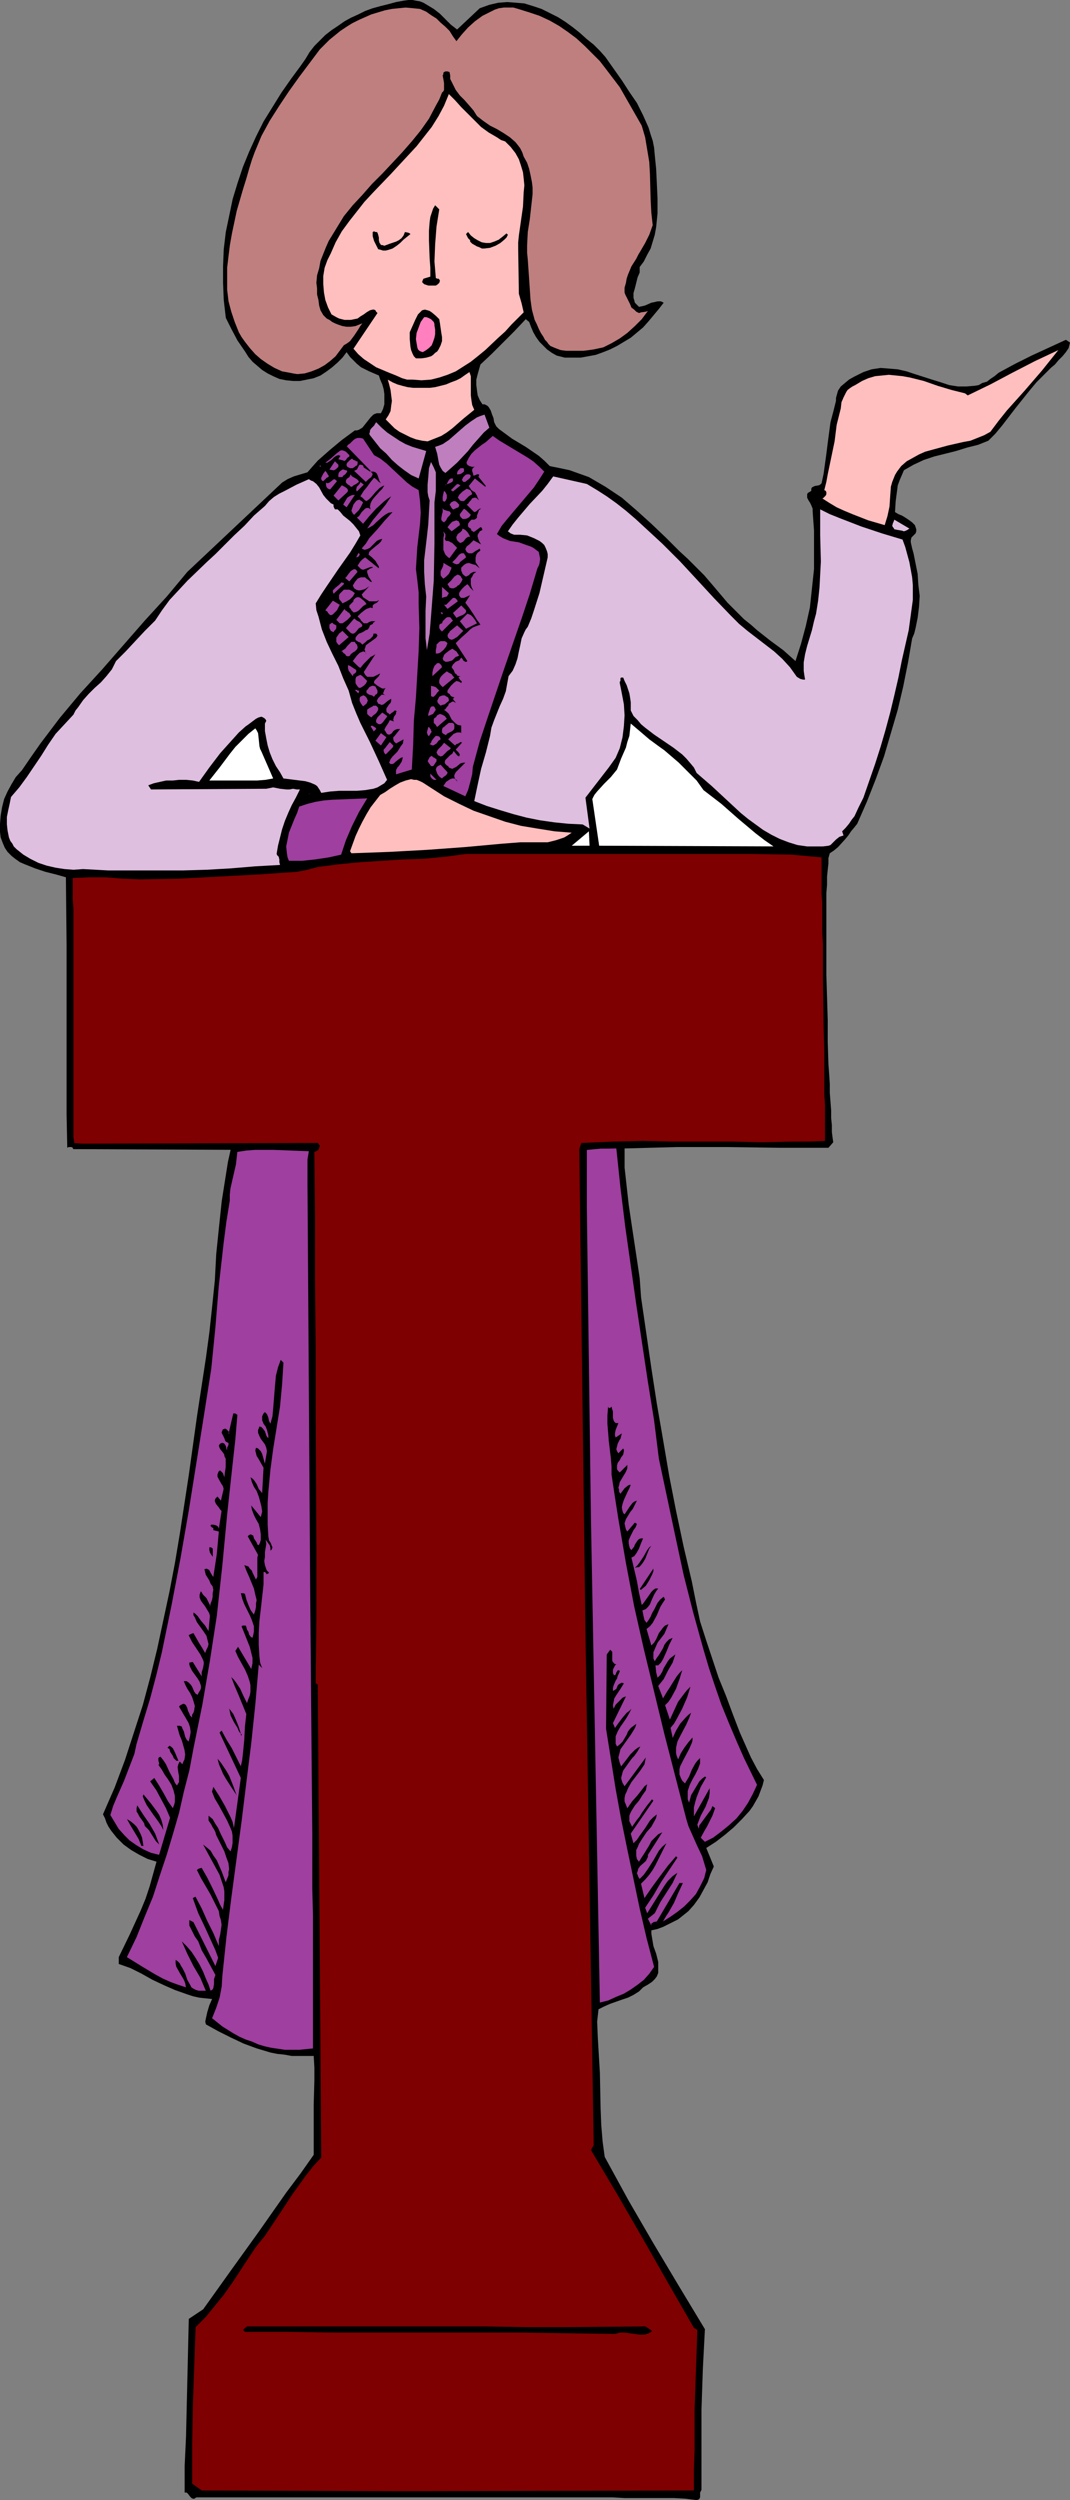 <?xml version="1.0" encoding="UTF-8" standalone="no"?>
<svg
   version="1.0"
   width="66.643mm"
   height="155.711mm"
   id="svg111"
   sodipodi:docname="Woman at Podium.wmf"
   xmlns:inkscape="http://www.inkscape.org/namespaces/inkscape"
   xmlns:sodipodi="http://sodipodi.sourceforge.net/DTD/sodipodi-0.dtd"
   xmlns="http://www.w3.org/2000/svg"
   xmlns:svg="http://www.w3.org/2000/svg">
  <rect width="100%" height="100%" fill="#808080" stroke="none"/>
  <sodipodi:namedview
     id="namedview111"
     pagecolor="#ffffff"
     bordercolor="#000000"
     borderopacity="0.25"
     inkscape:showpageshadow="2"
     inkscape:pageopacity="0.0"
     inkscape:pagecheckerboard="0"
     inkscape:deskcolor="#d1d1d1"
     inkscape:document-units="mm" />
  <defs
     id="defs1">
    <pattern
       id="WMFhbasepattern"
       patternUnits="userSpaceOnUse"
       width="6"
       height="6"
       x="0"
       y="0" />
  </defs>
  <path
     style="fill:#000000;fill-opacity:1;fill-rule:evenodd;stroke:none"
     d="m 107.602,6.948 5.332,-5.009 2.262,-0.808 2.1,-0.485 2.1,-0.162 2.1,0.162 1.939,0.162 2.1,0.646 1.939,0.646 1.939,0.97 1.939,0.97 1.777,1.131 1.777,1.293 1.616,1.293 1.616,1.454 1.616,1.293 1.454,1.454 1.293,1.454 3.878,5.494 1.777,2.747 1.777,2.585 1.454,2.909 0.646,1.454 0.646,1.454 0.485,1.616 0.485,1.454 0.323,1.616 0.162,1.778 0.323,3.232 0.162,3.393 0.162,3.555 v 3.555 l -0.162,1.616 -0.162,1.616 -0.323,1.778 -0.485,1.616 -0.485,1.616 -0.808,1.454 -0.808,1.616 -0.969,1.293 v 1.293 l -0.485,1.131 -0.323,1.293 -0.323,1.293 -0.323,1.131 v 1.131 l 0.162,0.485 0.162,0.646 0.485,0.485 0.485,0.485 0.808,-0.162 0.646,-0.162 1.454,-0.646 0.808,-0.162 0.646,-0.162 h 0.808 l 0.646,0.323 -1.131,1.454 -2.423,2.909 -1.293,1.454 -2.908,2.424 -1.616,0.97 -1.616,0.97 -1.616,0.808 -1.616,0.646 -1.777,0.646 -1.777,0.323 -1.777,0.323 h -1.939 -1.777 l -1.939,-0.485 -1.131,-0.646 -1.131,-0.808 -0.808,-0.808 -0.969,-0.97 -0.808,-1.131 -0.646,-1.131 -0.485,-1.131 -0.485,-1.293 -0.808,-0.646 -2.747,2.909 -2.585,2.585 -2.747,2.747 -2.585,2.424 -0.323,1.131 -0.323,1.131 -0.323,1.293 v 1.293 l 0.162,1.293 0.162,1.131 0.485,1.131 0.646,0.97 h 0.485 l 0.323,0.162 0.323,0.162 0.323,0.323 0.485,0.808 0.323,0.97 0.323,0.808 0.162,0.97 0.485,0.97 0.646,0.646 3.07,2.262 1.616,0.97 1.616,0.97 3.07,2.101 1.293,1.131 1.293,1.293 2.423,0.485 2.262,0.485 2.262,0.808 2.262,0.808 1.939,1.131 1.939,1.131 1.939,1.293 1.939,1.293 3.554,3.07 3.393,3.07 3.393,3.232 3.231,3.232 1.939,1.778 1.939,1.939 1.939,1.939 1.939,2.262 3.554,4.201 1.939,1.939 1.939,1.939 1.616,1.293 1.454,1.293 3.07,2.424 3.07,2.262 1.454,1.293 1.454,1.293 1.293,-4.04 1.131,-4.201 0.969,-4.363 0.485,-4.525 0.485,-4.525 v -4.525 -4.525 l -0.323,-4.525 v -0.323 -0.323 l -0.323,-0.808 -0.323,-0.646 -0.323,-0.485 -0.323,-0.646 v -0.485 -0.323 l 0.162,-0.323 0.323,-0.162 0.485,-0.323 v -0.485 l 0.162,-0.323 0.323,-0.162 0.323,-0.162 0.969,-0.162 0.323,-0.162 0.323,-0.323 0.485,-2.262 0.646,-4.686 0.323,-2.585 0.646,-4.848 0.646,-2.424 0.646,-2.585 v -0.646 l 0.162,-0.646 0.323,-1.131 0.646,-0.97 0.969,-0.808 0.969,-0.808 1.131,-0.646 2.262,-1.131 0.969,-0.323 0.969,-0.323 2.1,-0.323 2.1,0.162 1.939,0.162 2.1,0.485 1.939,0.646 4.039,1.293 2.1,0.646 1.939,0.646 2.1,0.323 h 1.939 l 1.939,-0.162 0.969,-0.162 0.808,-0.485 1.131,-0.323 0.808,-0.646 0.969,-0.646 0.969,-0.808 3.878,-2.101 3.878,-1.939 8.078,-3.717 0.969,0.646 -0.323,1.293 -0.646,0.97 -0.808,0.97 -0.969,0.97 -0.808,0.97 -0.969,0.808 -0.808,0.808 -0.808,0.808 -1.777,1.778 -1.616,1.939 -3.231,4.04 -3.231,4.201 -1.616,1.939 -1.616,1.616 -2.423,0.97 -2.585,0.646 -2.585,0.808 -2.585,0.646 -2.585,0.646 -2.423,0.808 -2.423,1.131 -1.131,0.646 -1.131,0.646 -0.485,1.131 -0.485,1.131 -0.485,1.293 -0.162,1.293 -0.323,2.424 -0.162,2.585 0.808,0.485 0.808,0.323 0.808,0.485 0.969,0.646 0.646,0.485 0.646,0.646 0.162,0.485 0.162,0.485 v 0.485 l -0.162,0.485 -0.485,0.485 -0.485,0.485 -0.162,0.646 v 0.485 l 0.323,1.454 0.323,1.131 0.485,2.424 0.485,2.424 0.162,2.585 0.323,2.585 -0.162,2.585 -0.323,2.585 -0.485,2.424 -0.323,1.293 -0.485,1.131 -0.969,5.656 -1.131,5.656 -1.293,5.494 -1.616,5.494 -1.616,5.494 -1.939,5.333 -2.1,5.333 -2.262,5.171 -0.646,0.808 -0.808,0.97 -0.646,0.97 -0.808,0.97 -1.616,1.778 -0.969,0.808 -0.969,0.646 -0.323,1.131 v 1.293 l -0.162,1.454 -0.162,1.616 v 1.939 l -0.162,1.939 v 2.101 2.262 2.262 2.424 5.009 5.171 l 0.162,5.333 0.162,5.332 v 5.171 l 0.162,5.171 0.162,2.262 0.162,2.424 v 2.101 l 0.162,2.101 0.162,2.101 v 1.778 l 0.162,1.616 v 1.616 l 0.162,1.293 0.162,1.131 -1.131,1.293 h -11.794 l -11.956,-0.162 h -12.117 l -12.117,0.323 v 2.262 2.262 l 0.485,4.363 0.485,4.363 0.646,4.363 1.293,8.564 0.646,4.363 0.323,4.525 2.423,16.644 1.293,8.403 1.454,8.403 1.454,8.564 1.616,8.241 1.777,8.403 1.939,8.241 0.969,4.848 0.969,4.525 1.454,4.525 1.454,4.363 1.454,4.363 1.777,4.363 1.616,4.363 1.616,4.201 1.293,2.909 1.293,2.909 1.454,2.747 1.616,2.585 -0.323,1.293 -0.485,1.293 -0.485,1.293 -0.646,1.131 -0.646,1.131 -0.808,1.131 -1.777,1.939 -1.939,1.939 -2.1,1.778 -2.1,1.616 -2.262,1.454 1.777,4.363 -0.808,1.778 -0.646,1.939 -0.969,1.778 -0.969,1.778 -1.293,1.778 -1.293,1.454 -1.616,1.293 -0.808,0.646 -0.969,0.485 -2.585,1.293 -1.293,0.485 -1.454,0.323 v 0.808 l 0.162,0.97 0.323,1.939 0.646,1.778 0.485,1.939 v 0.808 0.97 0.808 l -0.323,0.808 -0.485,0.646 -0.646,0.646 -0.969,0.646 -1.131,0.646 -0.969,0.97 -1.293,0.808 -1.293,0.646 -1.454,0.485 -2.747,0.97 -1.454,0.646 -1.293,0.646 -0.323,2.909 0.162,3.878 0.485,8.241 0.162,8.241 0.162,4.04 0.323,3.878 0.485,3.555 5.655,10.342 5.816,10.019 5.978,10.019 6.139,10.18 -0.485,9.372 -0.323,9.534 v 9.534 9.372 l -0.162,0.323 -0.162,0.323 v 0.646 0.485 l -0.162,0.323 -0.162,0.162 -0.485,0.162 -2.585,-0.323 -2.747,-0.162 h -5.816 -5.816 l -2.908,-0.162 h -2.747 -95.161 l -0.485,0.323 h -0.323 l -0.323,-0.162 -0.323,-0.323 -0.485,-0.646 -0.323,-0.323 h -0.485 v -3.232 -3.07 l 0.162,-3.393 0.162,-3.555 0.646,-27.632 3.393,-2.262 6.463,-9.049 6.624,-9.211 6.463,-9.211 3.393,-4.525 3.07,-4.363 v -2.909 -3.07 -5.817 l 0.162,-5.817 v -2.909 l -0.162,-2.747 h -1.777 -1.616 -1.777 l -1.777,-0.323 -1.616,-0.162 -1.616,-0.323 -3.231,-0.97 -3.07,-1.131 -3.07,-1.454 -2.908,-1.454 -2.908,-1.616 -0.162,-0.646 0.162,-0.808 0.323,-1.454 0.485,-1.616 0.646,-1.454 -1.616,-0.162 -1.454,-0.162 -1.454,-0.323 -1.454,-0.485 -2.747,-0.97 -2.585,-1.131 -2.747,-1.293 -2.585,-1.454 -2.585,-1.293 -2.747,-0.97 v -1.616 l 2.585,-5.333 2.585,-5.656 1.131,-2.747 0.969,-2.909 0.808,-2.909 0.808,-2.909 -2.1,-0.646 -1.939,-0.97 -1.939,-1.131 -1.777,-1.293 -1.616,-1.616 -1.293,-1.616 -0.646,-0.97 -0.485,-0.97 -0.323,-0.97 -0.485,-0.97 2.747,-6.302 2.423,-6.464 2.1,-6.464 2.1,-6.464 1.777,-6.625 1.616,-6.625 1.454,-6.787 1.454,-6.787 1.293,-6.787 1.131,-6.787 2.1,-13.735 1.939,-13.897 2.1,-13.735 0.808,-5.979 0.646,-5.979 0.646,-6.302 0.323,-6.14 0.646,-6.302 0.646,-6.14 0.969,-6.14 0.485,-3.07 0.646,-2.909 -36.998,-0.162 -0.162,-0.162 v -0.162 l -0.323,-0.162 h -0.485 -0.162 l -0.323,0.162 -0.162,-7.756 v -7.756 -7.918 -24.239 l -0.162,-15.998 -2.262,-0.646 -2.585,-0.646 -2.423,-0.808 -2.423,-0.97 -1.131,-0.485 -1.131,-0.808 L 2.747,201.504 1.777,200.535 1.131,199.565 0.646,198.434 0.162,197.141 0,195.848 v -1.939 l 0.162,-1.939 0.323,-1.939 0.485,-1.939 0.808,-1.778 0.969,-1.778 0.969,-1.616 1.454,-1.616 2.1,-3.07 2.262,-3.232 4.524,-5.979 4.847,-5.817 5.17,-5.656 10.017,-11.473 5.17,-5.656 4.847,-5.817 22.296,-21.007 1.293,-0.808 1.454,-0.646 3.231,-0.97 1.131,-1.293 1.293,-1.454 2.747,-2.424 2.908,-2.424 3.07,-2.262 h 0.485 l 0.485,-0.162 0.808,-0.485 0.646,-0.808 0.646,-0.808 0.646,-0.808 0.646,-0.646 0.323,-0.162 0.485,-0.162 h 0.485 0.485 l 0.485,-0.97 0.323,-1.131 V 93.884 92.753 l -0.162,-1.131 -0.323,-1.131 -0.485,-1.131 -0.323,-0.97 -2.262,-0.97 -1.939,-0.97 -0.969,-0.808 -0.808,-0.808 -0.808,-0.808 -0.808,-1.131 -0.969,1.293 -1.131,1.131 -1.293,1.131 -1.293,0.97 -1.454,0.97 -1.616,0.646 -1.616,0.323 -1.616,0.323 H 68.988 L 67.372,89.521 65.756,89.198 64.302,88.552 63.01,87.906 61.717,87.098 60.586,86.128 59.455,85.159 58.486,84.027 57.678,82.735 55.901,80.149 54.447,77.402 53.155,74.817 52.67,70.615 52.508,66.576 v -3.878 l 0.162,-4.04 0.485,-4.04 0.808,-3.878 0.808,-3.878 1.131,-3.717 1.293,-3.878 1.454,-3.555 1.616,-3.555 1.777,-3.555 2.1,-3.393 2.1,-3.393 2.262,-3.232 2.262,-3.07 1.131,-1.616 0.969,-1.616 1.131,-1.454 1.293,-1.293 L 76.581,8.241 78.035,7.11 79.489,6.14 81.105,5.009 82.559,4.201 84.336,3.393 85.952,2.585 87.729,1.939 89.506,1.454 91.445,0.97 93.222,0.485 95,0.162 96.13,0 h 0.969 l 0.808,0.162 0.969,0.162 0.808,0.323 0.808,0.485 1.616,0.97 1.454,1.131 2.585,2.585 z"
     id="path1" />
  <path
     style="fill:#bf7f7f;fill-opacity:1;fill-rule:evenodd;stroke:none"
     d="m 107.44,9.695 1.293,-1.616 1.454,-1.616 1.616,-1.454 1.777,-1.293 0.969,-0.485 0.969,-0.485 0.969,-0.485 0.969,-0.323 1.131,-0.162 h 0.969 1.293 l 1.131,0.323 2.585,0.808 2.423,0.808 2.423,1.131 2.262,1.293 2.1,1.454 1.939,1.454 1.939,1.778 1.777,1.778 1.777,1.778 1.616,2.101 3.07,4.04 2.585,4.525 2.585,4.525 0.808,2.747 0.485,2.909 0.485,2.909 0.162,2.909 0.162,5.979 0.162,3.07 0.323,2.909 -0.808,2.262 -0.969,1.939 -1.131,1.939 -0.485,0.808 -0.485,0.97 -1.131,1.778 -0.808,1.939 -0.323,0.97 -0.162,0.97 -0.323,1.131 v 1.131 l 0.162,0.485 0.323,0.646 0.808,1.616 0.323,0.808 0.646,0.485 0.485,0.485 0.646,0.323 0.485,-0.162 1.131,-0.162 0.485,-0.162 -1.454,1.939 -1.616,1.616 -1.777,1.616 -1.777,1.293 -1.939,1.131 -1.939,0.97 -2.262,0.485 -1.131,0.162 -1.293,0.162 h -2.747 -1.293 l -1.293,-0.162 -1.293,-0.485 -1.131,-0.485 -0.485,-0.485 -0.323,-0.485 -0.485,-0.485 -0.323,-0.646 -0.646,-0.97 -0.485,-0.97 -0.485,-1.131 -0.485,-0.97 -0.646,-2.424 -0.323,-2.262 -0.162,-2.424 -0.162,-2.424 -0.323,-4.686 -0.162,-1.616 V 57.85 l 0.162,-3.232 0.485,-3.07 0.323,-2.909 0.323,-2.909 v -1.616 l -0.162,-1.293 -0.323,-1.616 -0.323,-1.454 -0.485,-1.454 -0.808,-1.454 -0.323,-0.97 -0.485,-0.97 -0.485,-0.646 -0.646,-0.808 -1.293,-1.131 -1.454,-0.97 -1.616,-0.97 -1.616,-0.808 -1.616,-1.131 -1.454,-1.131 -0.808,-1.293 -0.969,-1.131 -1.131,-1.293 -1.131,-1.131 -0.969,-1.293 -0.646,-1.293 -0.323,-0.646 -0.323,-0.646 v -0.808 l -0.162,-0.808 -0.485,-0.162 h -0.485 l -0.323,0.162 -0.162,0.162 v 0.323 l -0.162,0.323 0.162,0.808 0.162,0.97 v 0.808 0.808 l -0.162,0.323 -0.323,0.323 -0.646,1.616 -0.808,1.454 -1.616,3.07 -1.939,2.747 -2.1,2.585 -2.262,2.585 -2.262,2.424 -2.423,2.585 -2.423,2.424 -2.262,2.585 -2.262,2.424 -2.1,2.585 -1.777,2.909 -1.777,2.909 -0.646,1.454 -0.646,1.616 -0.646,1.616 -0.323,1.778 -0.485,1.616 -0.162,1.778 0.162,1.293 v 1.454 l 0.323,1.293 0.162,1.293 0.323,1.131 0.646,1.131 0.808,0.808 0.646,0.323 0.646,0.485 0.646,0.323 0.808,0.323 0.969,0.323 0.969,0.162 h 0.969 l 1.131,-0.162 0.808,-0.323 0.808,-0.323 -0.485,0.646 -0.485,0.808 -0.969,1.454 -0.485,0.646 -0.485,0.646 -0.646,0.485 -0.808,0.485 -0.969,1.293 -0.969,1.293 -1.293,1.131 -1.293,0.97 -1.454,0.808 -1.616,0.646 -1.616,0.485 -1.777,0.162 -0.969,-0.162 -0.808,-0.162 -1.777,-0.323 -1.777,-0.808 -1.616,-0.97 -1.616,-1.131 -1.293,-1.131 -1.293,-1.454 -1.131,-1.454 -0.808,-1.131 -0.646,-1.131 -0.969,-2.424 -0.808,-2.424 -0.646,-2.424 -0.323,-2.747 v -2.585 -2.585 l 0.323,-2.747 0.323,-2.585 0.485,-2.747 1.131,-5.333 1.454,-5.009 0.808,-2.585 0.646,-2.262 0.646,-2.101 0.646,-1.778 0.808,-1.939 0.808,-1.939 1.939,-3.555 2.262,-3.555 2.262,-3.393 2.423,-3.393 2.423,-3.232 2.423,-3.232 2.262,-2.262 2.585,-2.101 1.454,-0.97 1.293,-0.808 1.616,-0.808 1.454,-0.646 1.454,-0.646 1.616,-0.485 1.616,-0.485 1.616,-0.323 1.616,-0.162 1.616,-0.162 1.777,0.162 1.616,0.162 1.454,0.646 1.131,0.808 1.293,0.808 0.969,0.97 1.131,0.97 0.969,0.97 0.808,1.293 z"
     id="path2" />
  <path
     style="fill:#ffbfbf;fill-opacity:1;fill-rule:evenodd;stroke:none"
     d="m 118.911,33.288 1.293,1.293 1.131,1.454 0.808,1.454 0.485,1.454 0.485,1.616 0.162,1.454 0.162,1.616 -0.162,1.616 -0.162,3.393 -0.969,6.787 -0.162,1.616 v 1.616 l 0.162,10.503 0.323,1.131 0.323,1.131 0.485,2.101 -2.908,2.909 -1.454,1.616 -1.616,1.454 -3.07,2.909 -1.777,1.454 -1.616,1.293 -1.777,1.131 -1.777,1.131 -1.939,0.808 -1.939,0.646 -1.939,0.485 -2.262,0.162 -2.1,-0.162 H 95.807 L 94.676,89.037 93.222,88.39 91.607,87.744 88.537,86.451 87.083,85.482 85.629,84.512 84.336,83.381 83.205,82.088 88.86,73.686 88.537,73.362 88.375,73.039 88.052,72.878 H 87.729 l -0.646,0.162 -0.808,0.485 -0.646,0.485 -0.808,0.485 -0.646,0.485 -0.808,0.162 -0.808,0.162 H 81.913 81.105 L 80.459,75.14 79.813,74.978 79.166,74.655 78.035,74.009 77.228,72.393 76.581,70.615 76.258,68.838 76.097,66.899 V 64.96 l 0.323,-1.939 0.646,-1.778 0.808,-1.616 1.131,-2.585 1.454,-2.585 1.777,-2.424 1.777,-2.262 1.777,-2.262 2.1,-2.262 4.039,-4.201 4.039,-4.363 2.1,-2.262 1.777,-2.262 1.777,-2.262 1.616,-2.585 1.293,-2.424 1.131,-2.747 1.454,1.454 1.454,1.616 3.07,3.07 1.616,1.616 1.777,1.293 1.939,1.131 0.969,0.646 z"
     id="path3" />
  <path
     style="fill:#000000;fill-opacity:1;fill-rule:evenodd;stroke:none"
     d="m 103.401,49.285 -0.646,4.04 -0.323,4.201 -0.162,4.04 0.162,1.939 0.162,1.939 0.323,0.162 h 0.323 l 0.162,0.162 0.162,0.323 -0.162,0.485 -0.323,0.323 -0.485,0.323 h -0.646 -1.131 l -0.969,-0.323 -0.323,-0.323 -0.162,-0.162 0.162,-0.485 0.162,-0.323 1.616,-0.485 v -2.101 l -0.162,-2.101 -0.162,-4.363 v -2.262 l 0.162,-2.101 0.162,-1.131 0.323,-0.97 0.323,-0.97 0.485,-0.808 z"
     id="path4" />
  <path
     style="fill:#000000;fill-opacity:1;fill-rule:evenodd;stroke:none"
     d="m 90.476,57.85 1.293,-0.485 1.454,-0.485 0.646,-0.323 0.646,-0.485 0.485,-0.646 0.323,-0.808 0.808,0.162 0.323,0.162 0.162,0.162 -0.808,0.646 -0.808,0.646 -0.808,0.808 -0.808,0.646 -0.969,0.646 -0.969,0.323 -0.646,0.162 H 90.153 L 89.668,58.819 89.022,58.658 88.052,56.718 87.729,55.587 v -0.97 l 0.323,-0.162 0.323,0.162 h 0.323 l 0.162,0.162 0.162,0.485 0.162,0.646 v 0.646 l 0.162,0.646 0.162,0.162 0.162,0.323 h 0.323 z"
     id="path5" />
  <path
     style="fill:#000000;fill-opacity:1;fill-rule:evenodd;stroke:none"
     d="m 117.457,56.395 0.162,-0.162 0.646,-0.485 0.969,-0.808 0.323,0.323 -0.323,0.646 -0.485,0.485 -0.969,0.808 -1.131,0.646 -1.293,0.485 -1.293,0.162 h -0.646 l -0.646,-0.323 -0.485,-0.162 -1.131,-0.646 -0.485,-0.485 v -0.323 l -0.162,-0.162 -0.323,-0.323 -0.162,-0.323 -0.162,-0.323 -0.162,-0.323 0.162,-0.162 0.323,-0.323 0.646,0.808 0.808,0.646 0.808,0.485 0.969,0.485 0.969,0.162 h 0.969 l 0.969,-0.323 z"
     id="path6" />
  <path
     style="fill:#000000;fill-opacity:1;fill-rule:evenodd;stroke:none"
     d="m 103.401,75.14 0.162,0.97 0.162,1.131 0.162,1.131 0.162,0.97 v 0.97 l -0.323,0.97 -0.485,0.97 -0.323,0.485 -0.485,0.323 -0.485,0.485 -0.485,0.323 -1.131,0.323 -1.131,0.162 H 97.908 L 97.423,83.866 97.1,83.219 96.777,82.411 96.615,81.604 96.454,79.826 v -1.616 l 0.646,-1.454 0.646,-1.454 0.646,-1.293 0.485,-0.485 0.485,-0.485 0.646,-0.162 0.646,0.162 0.485,0.162 0.485,0.323 0.969,0.808 z"
     id="path7" />
  <path
     style="fill:#ff7fbf;fill-opacity:1;fill-rule:evenodd;stroke:none"
     d="m 102.27,76.594 0.162,0.97 v 1.131 l -0.162,0.808 -0.323,0.97 -0.323,0.808 -0.646,0.646 -0.646,0.485 -0.808,0.485 -0.485,-0.162 -0.323,-0.162 -0.323,-0.323 -0.162,-0.485 -0.162,-0.97 -0.162,-0.97 0.162,-1.454 0.485,-1.293 0.485,-1.293 0.808,-1.131 h 0.485 l 0.485,0.162 0.323,0.162 0.323,0.162 0.646,0.646 0.162,0.485 z"
     id="path8" />
  <path
     style="fill:#ffbfbf;fill-opacity:1;fill-rule:evenodd;stroke:none"
     d="m 233.137,101.641 -1.454,0.808 -1.616,0.646 -1.616,0.646 -1.777,0.323 -3.554,0.808 -3.554,0.97 -1.777,0.485 -1.454,0.646 -1.454,0.808 -1.454,0.808 -1.293,1.131 -0.969,1.293 -0.485,0.808 -0.323,0.808 -0.323,0.808 -0.323,1.131 -0.162,2.262 -0.162,2.424 -0.485,2.262 -0.646,2.101 -3.878,-1.131 -3.716,-1.454 -1.939,-0.808 -1.777,-0.808 -1.616,-0.97 -1.777,-1.131 h 0.162 l 0.162,-0.162 0.485,-0.485 0.162,-0.323 v -0.485 l -0.162,-0.323 -0.323,-0.162 0.485,-1.939 0.323,-1.778 0.808,-3.878 0.808,-3.878 0.485,-3.878 0.323,-1.293 0.323,-1.293 0.323,-1.293 0.162,-1.454 0.485,-1.131 0.646,-1.293 0.323,-0.485 0.646,-0.485 0.485,-0.323 0.646,-0.323 1.616,-0.97 1.454,-0.646 1.616,-0.485 1.616,-0.162 1.616,-0.162 1.616,0.162 1.616,0.162 1.777,0.323 3.231,0.808 3.231,1.131 3.231,0.97 3.231,0.808 0.646,0.485 5.332,-2.585 5.17,-2.747 5.332,-2.747 5.493,-2.585 -1.939,2.424 -1.939,2.424 -4.039,4.686 -4.201,4.686 -1.939,2.424 z"
     id="path9" />
  <path
     style="fill:#ffbfbf;fill-opacity:1;fill-rule:evenodd;stroke:none"
     d="m 111.641,96.47 -2.585,2.101 -2.585,2.262 -1.293,0.97 -1.293,0.808 -1.616,0.646 -1.616,0.646 -1.293,-0.162 -1.454,-0.323 -1.293,-0.485 -1.293,-0.646 -1.293,-0.646 -1.131,-0.808 -0.969,-0.97 -1.131,-1.131 0.646,-0.97 0.485,-0.97 0.162,-1.293 0.162,-1.131 -0.162,-1.293 -0.162,-1.293 -0.323,-1.293 -0.323,-1.131 1.131,0.646 1.131,0.485 1.131,0.323 1.293,0.323 1.293,0.162 h 1.293 1.293 1.293 l 1.293,-0.162 1.293,-0.323 1.293,-0.323 1.131,-0.485 1.293,-0.485 0.969,-0.485 1.131,-0.808 0.969,-0.646 0.323,0.97 v 1.131 1.131 1.131 1.131 l 0.162,1.293 0.162,0.97 z"
     id="path10" />
  <path
     style="fill:#bf7fbf;fill-opacity:1;fill-rule:evenodd;stroke:none"
     d="m 115.195,100.671 -1.293,1.131 -1.293,1.454 -1.293,1.454 -1.131,1.454 -2.585,2.747 -1.454,1.293 -1.293,1.131 -0.646,-0.485 -0.485,-0.808 -0.323,-0.646 -0.162,-0.808 -0.323,-1.778 -0.485,-1.616 0.969,-0.323 0.808,-0.323 1.454,-0.97 1.293,-1.131 2.585,-2.262 1.293,-0.97 1.454,-0.97 0.808,-0.323 0.969,-0.323 z"
     id="path11" />
  <path
     style="fill:#bf7fbf;fill-opacity:1;fill-rule:evenodd;stroke:none"
     d="m 100.331,106.165 -1.777,6.464 -1.777,-0.808 -1.616,-1.131 -1.454,-1.131 -1.454,-1.293 -1.293,-1.454 -1.454,-1.293 -2.423,-3.07 -0.162,-0.323 0.162,-0.485 v -0.323 l 0.323,-0.485 0.646,-0.646 0.485,-0.808 1.293,1.293 1.293,1.131 1.454,0.97 1.454,0.97 1.454,0.808 1.616,0.646 1.616,0.485 z"
     id="path12" />
  <path
     style="fill:#9f3f9f;fill-opacity:1;fill-rule:evenodd;stroke:none"
     d="m 88.052,107.135 1.454,0.808 1.454,1.131 2.423,2.262 2.423,2.262 1.293,0.97 1.454,0.808 0.162,1.293 0.162,1.293 0.162,2.747 -0.162,2.585 -0.323,2.747 -0.323,2.747 -0.162,2.585 -0.162,2.585 0.162,1.293 0.162,1.293 0.323,2.909 v 2.747 l 0.162,5.656 -0.162,5.333 -0.323,5.494 -0.323,5.494 -0.485,5.494 -0.162,5.656 -0.323,5.817 -3.716,1.131 v -0.485 -0.485 l 0.323,-0.646 0.323,-0.323 0.646,-0.97 0.162,-0.485 0.162,-0.646 -0.485,0.162 -0.485,0.323 -0.808,0.646 -0.323,0.323 -0.323,0.162 H 91.93 l -0.323,-0.323 0.323,-0.808 0.485,-0.646 0.646,-0.646 0.485,-0.485 0.808,-1.293 0.485,-0.646 0.162,-0.97 -1.777,0.97 v 0 l -0.485,-0.485 -0.162,-0.485 v -0.485 l 0.323,-0.323 1.293,-1.616 h -0.323 -0.323 l -0.485,0.162 -0.485,0.323 -0.323,0.485 -0.485,0.323 h -0.485 l -0.162,-0.162 -0.162,-0.162 -0.162,-0.323 -0.323,-0.485 0.323,-0.646 0.323,-0.485 0.323,-0.485 0.323,-0.646 0.969,0.323 -0.162,-0.323 v -0.162 l 0.162,-0.646 0.485,-0.646 v -0.323 l 0.162,-0.323 -0.323,-0.162 h -0.162 l -0.323,0.323 -0.485,0.323 -0.323,0.323 -0.323,-0.323 -0.323,-0.162 -0.162,-0.323 v -0.162 -0.485 l 0.323,-0.485 0.323,-0.485 0.323,-0.323 0.162,-0.485 v -0.485 l -0.323,0.162 -0.485,0.323 -0.969,0.808 -0.485,0.162 -0.323,-0.162 -0.485,-0.162 -0.162,-0.323 -0.162,-0.323 0.323,-0.646 0.485,-0.485 0.323,-0.323 h 0.323 0.162 l 0.485,0.162 -0.323,-0.162 -0.162,-0.162 -0.162,-0.162 0.162,-0.323 0.162,-0.485 0.323,-0.485 0.485,-0.323 -0.485,0.323 -0.323,0.162 h -0.485 l -0.323,-0.162 -0.808,-0.485 -0.808,-0.646 v -0.323 l 0.162,-0.323 0.485,-0.485 0.485,-0.485 0.162,-0.323 0.162,-0.323 -0.969,0.485 -0.646,0.323 H 87.406 86.921 86.437 l -0.485,-0.485 -0.323,-0.646 2.747,-4.201 -0.485,0.323 -0.646,0.323 -0.808,0.808 -0.808,0.808 -0.808,0.97 -0.485,-0.323 -0.485,-0.485 -0.808,-0.808 0.485,-0.646 0.485,-0.646 0.646,-0.646 0.808,-0.323 h 0.162 l 0.323,0.162 0.162,0.162 v 0.162 0 l 0.162,0.162 -0.323,-0.485 v -0.323 l -0.162,-0.323 0.162,-0.323 0.162,-0.646 0.646,-0.485 1.131,-0.808 0.646,-0.485 0.323,-0.485 -0.162,-0.323 -0.162,-0.162 h -0.646 v 0.323 l -0.162,0.323 -0.323,0.323 -0.323,0.323 -0.646,0.323 -0.323,0.323 -0.808,0.646 -0.485,-0.485 -0.485,-0.162 -0.485,-0.323 -0.162,-0.162 v -0.485 l 0.323,-0.485 0.485,-0.485 0.485,-0.162 0.646,-0.323 0.485,-0.323 0.485,-0.162 0.323,-0.485 0.162,-0.485 0.646,-0.323 0.162,-0.323 0.485,-0.323 h -0.485 -0.485 l -0.485,0.162 -0.485,0.323 H 86.114 85.629 l -0.323,-0.323 -0.323,-0.323 -0.162,-0.323 -0.646,-0.646 0.808,-0.808 0.808,-0.646 0.485,-0.323 0.485,-0.162 0.485,-0.162 0.485,0.162 v -0.323 -0.323 l 0.162,-0.162 0.162,-0.162 0.323,-0.162 0.323,-0.162 0.323,-0.323 0.162,-0.323 -0.485,0.323 H 88.052 87.568 86.921 l -0.485,-0.323 -0.485,-0.323 -0.485,-0.323 -0.323,-0.646 1.777,-1.939 -0.969,0.646 -0.485,0.162 -0.646,0.162 h -0.485 l -0.485,-0.162 -0.485,-0.323 -0.323,-0.646 0.485,-0.808 0.646,-0.808 0.323,-0.162 0.485,-0.162 h 0.485 0.485 l 0.323,0.323 0.485,0.323 0.323,0.323 0.485,0.162 -0.162,-0.323 -0.323,-0.485 -0.323,-0.485 -0.162,-0.485 -0.162,-0.485 v -0.485 l 0.323,-0.162 0.162,-0.162 0.323,-0.162 0.485,-0.162 v -0.162 h -0.485 l -0.485,0.162 -0.808,0.323 -0.485,0.162 -0.485,-0.162 -0.323,-0.323 -0.485,-0.485 0.323,-0.485 0.323,-0.485 0.485,-0.485 0.646,-0.485 3.231,2.585 v -0.485 l -0.323,-0.485 -0.485,-0.808 -0.808,-0.808 -0.808,-0.646 0.162,-0.646 0.485,-0.485 0.969,-0.808 0.808,-0.646 0.485,-0.485 0.323,-0.646 -0.646,0.162 -0.646,0.323 -0.646,0.646 -0.485,0.485 -0.485,0.485 -0.646,0.323 -0.646,0.162 -0.323,-0.162 -0.323,-0.162 0.969,-1.131 0.808,-1.293 1.777,-1.939 0.969,-1.131 0.808,-0.97 1.939,-2.101 -0.969,0.162 -0.808,0.485 -0.646,0.485 -1.454,1.293 -0.646,0.646 -0.808,0.485 -0.646,0.323 1.293,-1.939 1.616,-1.939 1.454,-1.778 1.293,-1.939 -0.969,0.646 -0.808,0.646 -1.777,1.616 -1.616,1.778 -1.454,1.778 -1.454,-1.454 0.485,-0.323 0.323,-0.485 0.323,-0.485 0.323,-0.323 0.485,-0.485 0.323,-0.162 h 0.485 l 0.485,0.323 -0.162,-0.646 0.162,-0.808 0.323,-0.646 0.485,-0.646 1.293,-1.454 0.646,-0.646 0.485,-0.808 -0.646,0.323 -0.485,0.323 -0.969,0.97 -0.969,1.131 -0.485,0.485 -0.646,0.485 -0.323,-0.162 -0.323,-0.323 -0.323,-0.323 -0.485,-0.323 0.808,-1.293 0.808,-0.97 0.808,-1.131 0.808,-0.97 0.485,0.323 0.646,0.646 0.485,0.323 -0.323,-0.485 -0.162,-0.485 -0.323,-0.97 -0.162,-0.323 -0.323,-0.323 -0.485,-0.162 h -0.646 l 0.323,0.323 0.162,0.323 -0.162,0.323 -0.162,0.323 -0.646,0.485 -0.646,0.646 -2.747,-2.585 0.323,-0.162 0.323,-0.162 0.323,-0.646 0.162,-0.323 0.162,-0.162 h 0.323 l 0.485,0.162 0.162,0.485 0.485,0.323 0.969,0.646 0.162,-0.162 -5.655,-5.817 v 0.162 l 0.323,-0.485 0.485,-0.323 0.808,-0.808 0.485,-0.323 0.485,-0.162 h 0.646 l 0.646,0.162 z"
     id="path13" />
  <path
     style="fill:#9f3f9f;fill-opacity:1;fill-rule:evenodd;stroke:none"
     d="m 128.12,111.013 -1.131,1.778 -1.293,1.939 -6.139,7.272 -1.454,1.778 -1.131,1.939 0.646,0.485 0.808,0.485 0.808,0.323 0.808,0.323 2.1,0.323 1.777,0.646 0.969,0.323 0.646,0.323 0.646,0.485 0.646,0.485 0.162,0.808 0.162,0.808 -0.162,1.131 -0.162,0.485 -0.323,0.646 -1.777,5.979 -1.939,5.817 -4.039,11.635 -3.878,11.473 -1.939,5.817 -1.616,5.979 -0.162,1.778 -0.485,1.939 -0.485,1.778 -0.646,1.454 -5.17,-2.424 0.323,-0.485 0.323,-0.485 0.485,-0.323 0.485,-0.323 0.485,-0.162 h 0.485 l 0.485,0.323 0.323,0.485 -0.323,-0.323 -0.162,-0.162 -0.323,-0.646 v -0.485 l 0.323,-0.646 0.485,-0.485 0.485,-0.485 0.969,-0.97 0.323,-0.323 h -0.485 l -0.646,0.162 -0.969,0.808 -0.646,0.323 -0.323,0.162 -0.485,-0.162 -0.323,-0.162 -0.162,-0.323 -0.323,-0.162 -0.323,-0.323 -0.162,-0.323 v -0.162 l 0.162,-0.485 0.323,-0.323 0.323,-0.323 0.485,-0.485 0.485,-0.323 0.323,-0.646 0.646,0.808 0.323,0.323 0.323,0.162 0.162,-0.485 -0.323,-0.485 -0.323,-0.323 -0.323,-0.323 1.454,-1.616 -0.162,-0.162 h -0.162 l -0.485,0.323 -0.485,0.162 -0.323,0.323 -1.616,-1.454 0.646,-0.646 0.646,-0.646 0.808,-0.323 h 0.485 0.323 l 0.162,0.162 v -1.778 l -0.808,-0.162 -0.485,-0.323 -0.485,-0.485 -0.485,-0.485 -0.323,-0.646 -0.323,-0.646 -0.485,-0.485 -0.646,-0.485 0.323,-0.162 0.323,-0.485 0.323,-0.323 0.162,-0.485 0.323,-0.162 0.485,-0.323 h 0.323 l 0.485,0.323 -0.162,-0.323 -0.323,-0.323 -0.162,-0.323 0.162,-0.162 0.162,-0.162 -0.485,-0.162 -0.323,-0.162 -0.323,-0.485 -0.485,-0.323 v -0.485 l 0.323,-0.485 0.485,-0.646 0.646,-0.646 0.646,-0.485 0.646,0.162 0.485,0.323 0.162,-0.323 -0.162,-0.162 -0.323,-0.323 -0.162,-0.323 -0.162,-0.162 0.162,-0.162 0.323,-0.162 h -0.323 l -0.485,-0.162 -0.162,-0.323 -0.323,-0.162 -0.323,-0.808 -0.485,-0.646 0.162,-0.323 0.162,-0.323 0.646,-0.646 0.808,-0.323 0.485,-0.646 0.323,0.323 0.162,0.323 0.162,0.162 0.323,0.162 h 0.323 l 0.162,-0.162 -2.747,-4.201 0.646,-0.646 0.646,-0.646 1.454,-1.293 0.646,-0.646 0.646,-0.485 0.808,-0.323 0.969,-0.323 -0.323,-0.485 -0.485,-0.646 -0.808,-1.293 -0.969,-1.454 -0.969,-1.293 1.131,-1.778 -1.454,0.646 h -0.323 -0.323 l -0.323,-0.323 -0.162,-0.323 v -0.485 l 0.162,-0.323 0.485,-0.646 0.646,-0.646 0.646,-0.485 0.323,0.323 0.323,0.485 0.485,0.485 0.323,0.323 -0.485,-0.97 -0.162,-0.646 v -0.646 -0.646 l 0.323,-0.485 0.323,-0.646 0.646,-0.485 h -0.323 -0.323 l -0.646,0.323 -0.485,0.485 -0.646,0.323 -0.485,-0.323 -0.323,-0.323 -0.323,-0.808 v -0.323 -0.323 l 0.646,-0.646 0.485,-0.323 0.646,-0.162 0.485,0.162 0.485,0.162 0.646,0.162 0.969,0.808 -0.323,-0.485 -0.323,-0.485 -0.323,-0.485 v -0.646 -0.485 l 0.162,-0.646 0.323,-0.485 0.646,-0.485 -0.162,-0.485 -0.485,0.323 -0.323,0.162 -0.969,0.646 h -0.485 -0.323 l -0.485,-0.323 -0.162,-0.323 -0.162,-0.323 0.323,-0.646 0.646,-0.485 0.485,-0.485 0.485,-0.485 1.777,0.97 -0.485,-0.808 -0.323,-0.97 v -0.485 l 0.323,-0.485 0.162,-0.323 0.646,-0.323 -0.162,-0.485 -0.162,-0.162 h -0.162 l -0.646,0.485 -0.646,0.485 -0.323,0.162 -0.162,-0.162 -0.323,-0.162 -0.162,-0.485 -0.323,-0.162 -0.323,-0.323 v -0.323 -0.323 l 0.323,-0.485 0.485,-0.485 h 0.646 l 0.323,-0.162 0.323,-0.323 v -0.485 l 0.323,-0.808 0.162,-0.485 0.485,-0.323 h -0.162 -0.162 l -0.485,0.323 -0.323,0.323 -0.485,0.162 -1.777,-1.778 0.323,-0.162 0.323,-0.485 0.323,-0.323 0.323,-0.485 0.485,-0.162 h 0.323 l 0.323,0.162 0.162,0.162 0.323,0.323 -0.323,-0.646 -0.162,-0.485 -0.485,-0.808 -0.323,-0.162 -0.485,-0.323 -0.323,-0.485 -0.323,-0.485 1.454,-1.778 2.423,1.939 0.162,-0.162 -1.939,-2.424 0.162,0.162 h 0.162 v -0.162 -0.323 h -0.162 -0.323 l -0.323,0.162 -0.485,0.162 -0.162,-0.646 -0.162,-0.485 v -0.323 l 0.162,-0.323 0.162,-0.162 0.323,-0.162 h -0.646 l -0.646,-0.162 -0.485,-0.323 -0.162,-0.323 v -0.323 l 0.485,-0.97 0.646,-0.97 0.808,-0.808 0.808,-0.646 0.808,-0.646 0.969,-0.646 1.616,-1.454 1.616,1.131 1.616,0.97 3.231,1.939 1.616,0.97 1.454,0.97 1.454,1.293 z"
     id="path14" />
  <path
     style="fill:#9f3f9f;fill-opacity:1;fill-rule:evenodd;stroke:none"
     d="m 82.236,107.135 v 0.323 l -0.485,0.323 -0.323,0.485 -0.485,0.323 v -0.162 l -1.293,-0.323 0.485,-0.808 -0.485,-0.162 -0.485,0.162 -0.485,0.323 -0.323,0.323 -0.323,0.323 -0.485,0.323 -0.485,0.323 h -0.485 l 0.646,-0.485 0.646,-0.485 1.454,-1.293 0.646,-0.485 0.323,-0.162 h 0.323 l 0.485,0.162 0.323,0.162 0.323,0.323 z"
     id="path15" />
  <path
     style="fill:#9f3f9f;fill-opacity:1;fill-rule:evenodd;stroke:none"
     d="m 84.013,109.559 -0.323,0.162 -0.162,0.162 -0.485,0.323 h -0.485 -0.162 l -0.323,-0.162 -0.323,-0.162 -0.162,-0.323 v -0.323 l 0.162,-0.323 0.646,-0.646 0.485,-0.323 0.162,0.162 0.162,0.162 0.485,0.162 0.162,0.162 h 0.323 v 0.323 0.323 z"
     id="path16" />
  <path
     style="fill:#9f3f9f;fill-opacity:1;fill-rule:evenodd;stroke:none"
     d="m 79.651,109.397 v 0.485 l -0.485,0.485 -0.485,0.323 h -0.323 l -0.808,-0.162 1.293,-1.939 z"
     id="path17" />
  <path
     style="fill:#bf7fbf;fill-opacity:1;fill-rule:evenodd;stroke:none"
     d="m 102.27,119.577 v 4.201 4.201 l -0.162,8.726 -0.323,4.201 -0.323,4.201 -0.323,4.04 -0.646,3.878 -0.162,-1.454 -0.162,-1.293 v -1.616 -1.454 -3.393 l 0.162,-3.393 -0.323,-2.909 -0.162,-2.909 v -2.747 l 0.323,-2.747 0.323,-2.747 0.323,-2.909 0.162,-2.909 0.162,-2.747 -0.323,-0.97 -0.162,-0.97 v -1.778 l 0.162,-1.778 0.162,-2.101 0.485,-1.454 0.646,1.293 0.485,1.131 v 1.454 1.454 1.454 l -0.323,2.747 z"
     id="path18" />
  <path
     style="fill:#9f3f9f;fill-opacity:1;fill-rule:evenodd;stroke:none"
     d="m 75.289,109.559 h 0.162 v 0.323 h -0.162 z"
     id="path19" />
  <path
     style="fill:#9f3f9f;fill-opacity:1;fill-rule:evenodd;stroke:none"
     d="m 81.751,111.013 -0.485,0.646 -0.485,0.323 -0.162,0.323 h -0.323 -0.323 -0.323 v -0.646 l 0.162,-0.485 0.323,-0.323 0.485,-0.323 h 0.323 l 0.323,0.162 h 0.323 z"
     id="path20" />
  <path
     style="fill:#9f3f9f;fill-opacity:1;fill-rule:evenodd;stroke:none"
     d="m 109.217,111.013 -0.646,0.485 -0.485,0.162 h -0.485 v -0.323 l 0.162,-0.485 0.323,-0.323 0.323,-0.323 h 0.323 0.323 l 0.162,0.162 v 0.323 z"
     id="path21" />
  <path
     style="fill:#9f3f9f;fill-opacity:1;fill-rule:evenodd;stroke:none"
     d="m 76.904,112.467 -0.323,0.323 -0.485,0.485 -0.323,-0.162 -0.162,-0.323 v -0.323 l 0.162,-0.323 0.323,-0.646 0.485,-0.646 0.162,0.162 0.323,0.485 0.162,0.323 0.162,0.162 v 0.162 l -0.162,0.162 z"
     id="path22" />
  <path
     style="fill:#9f3f9f;fill-opacity:1;fill-rule:evenodd;stroke:none"
     d="m 84.498,113.437 -0.646,0.485 -0.646,0.323 -0.323,0.323 h -0.323 l -0.323,-0.323 -0.323,-0.162 -0.485,-0.485 v -0.162 -0.323 l 0.162,-0.323 0.162,-0.162 0.485,-0.323 0.162,-0.323 0.162,-0.323 0.162,0.323 0.162,0.162 1.131,0.646 0.323,0.323 z"
     id="path23" />
  <path
     style="fill:#9f3f9f;fill-opacity:1;fill-rule:evenodd;stroke:none"
     d="m 110.833,111.983 -0.162,0.485 -0.323,0.323 -0.646,0.485 -0.162,0.162 h -0.485 l -0.323,-0.485 0.323,-0.646 0.485,-0.485 0.323,-0.162 h 0.323 0.323 z"
     id="path24" />
  <path
     style="fill:#dfbfdf;fill-opacity:1;fill-rule:evenodd;stroke:none"
     d="m 78.52,118.769 v 0.485 l 0.162,0.323 0.162,0.323 h 0.323 0.323 l 0.646,0.646 0.646,0.808 1.616,1.293 0.808,0.808 0.646,0.808 0.646,0.808 0.323,0.97 -1.131,1.939 -1.293,2.101 -2.747,3.878 -2.747,4.04 -1.293,1.939 -1.293,2.101 0.162,1.616 0.485,1.454 0.808,3.07 1.131,2.909 1.293,2.747 1.454,2.909 1.131,2.909 1.293,2.909 0.808,2.909 0.969,2.424 0.969,2.262 2.262,4.525 2.1,4.525 1.939,4.363 -0.646,0.808 -0.808,0.485 -0.808,0.485 -0.969,0.323 -0.969,0.162 -0.969,0.162 -1.939,0.162 h -2.1 -2.1 l -2.1,0.162 -2.1,0.323 -0.323,-0.646 -0.323,-0.485 -0.323,-0.485 -0.485,-0.323 -1.131,-0.485 -1.131,-0.323 -2.585,-0.323 -1.293,-0.162 -1.293,-0.162 -0.808,-1.454 -0.969,-1.454 -0.808,-1.616 -0.646,-1.616 -0.485,-1.616 -0.323,-1.616 -0.323,-1.778 v -1.778 l 0.323,-0.646 -0.162,-0.323 -0.323,-0.323 -0.323,-0.162 -0.323,-0.162 -0.646,0.162 -0.646,0.323 -0.646,0.485 -0.646,0.485 -0.646,0.485 -0.485,0.323 -1.616,1.454 -1.454,1.616 -2.908,3.232 -2.585,3.393 -2.423,3.393 -1.454,-0.323 -1.616,-0.162 h -1.616 l -1.454,0.162 h -1.616 l -1.454,0.323 -1.454,0.323 -1.293,0.485 0.646,0.97 27.143,-0.162 0.808,-0.162 0.808,-0.162 1.616,0.323 1.454,0.162 h 0.808 l 0.808,-0.162 0.808,0.162 h 0.323 0.485 l -0.969,1.939 -0.969,1.778 -0.808,1.778 -0.808,1.939 -0.646,1.939 -0.485,1.939 -0.485,1.939 -0.323,1.939 0.162,0.323 0.323,0.323 0.162,0.646 v 0.646 l 0.162,0.646 -5.816,0.323 -5.816,0.485 -5.655,0.323 -5.655,0.162 h -5.816 -5.816 -5.816 l -5.978,-0.323 -2.262,0.162 -2.1,-0.162 -2.1,-0.323 -2.1,-0.485 -1.939,-0.646 -1.939,-0.97 -1.616,-0.97 -1.616,-1.293 -0.646,-0.646 -0.323,-0.646 -0.485,-0.646 -0.323,-0.808 -0.323,-1.616 -0.162,-1.454 v -1.778 l 0.323,-1.616 0.323,-1.454 0.323,-1.616 1.939,-2.262 1.777,-2.424 3.393,-5.009 1.616,-2.585 1.777,-2.585 2.1,-2.262 2.1,-2.262 0.485,-0.97 0.646,-0.808 1.131,-1.616 1.293,-1.454 1.454,-1.454 1.454,-1.293 1.293,-1.454 1.293,-1.616 0.485,-0.97 0.485,-0.97 2.262,-2.262 4.524,-4.848 2.423,-2.424 1.616,-2.424 1.777,-2.424 2.1,-2.262 2.1,-2.262 4.524,-4.363 2.1,-1.939 2.1,-2.101 2.262,-2.262 2.423,-2.262 2.262,-2.424 2.585,-2.262 0.969,-1.131 1.131,-0.97 1.293,-0.808 1.293,-0.646 2.747,-1.454 2.908,-1.293 0.485,0.323 0.485,0.162 0.808,0.646 0.646,0.808 0.969,1.778 0.646,0.808 0.808,0.808 0.323,0.323 z"
     id="path25" />
  <path
     style="fill:#9f3f9f;fill-opacity:1;fill-rule:evenodd;stroke:none"
     d="m 79.328,113.275 -1.616,1.939 -0.485,-0.162 -0.323,-0.323 -0.162,-0.485 v -0.646 l 0.323,0.162 0.485,-0.162 0.646,-0.485 0.162,-0.162 0.323,-0.162 0.323,0.162 0.162,0.162 z"
     id="path26" />
  <path
     style="fill:#dfbfdf;fill-opacity:1;fill-rule:evenodd;stroke:none"
     d="m 138.137,113.922 2.423,1.454 2.262,1.454 2.262,1.616 2.262,1.778 2.262,1.939 2.1,1.939 4.201,3.878 4.201,4.201 4.039,4.363 3.878,4.201 4.039,4.201 1.939,1.939 1.939,1.616 2.1,1.616 2.1,1.616 2.1,1.616 1.939,1.778 1.777,1.939 0.808,1.131 0.808,1.131 0.808,0.485 0.646,0.162 h 0.485 l -0.162,-0.97 -0.162,-1.131 v -1.939 l 0.323,-1.939 0.485,-1.939 1.131,-3.717 0.485,-2.101 0.485,-1.778 0.485,-3.07 0.323,-3.07 0.162,-3.07 0.162,-3.07 -0.162,-6.14 v -6.14 l 2.262,1.131 2.423,0.97 5.008,1.939 2.423,0.808 2.423,0.808 4.847,1.454 0.646,1.778 0.485,1.778 0.485,1.778 0.323,1.778 0.323,1.778 0.162,1.778 v 3.555 l -0.485,3.555 -0.485,3.555 -0.808,3.555 -0.808,3.555 -0.808,4.04 -0.969,4.201 -0.969,4.04 -1.131,4.201 -1.131,3.878 -1.293,4.04 -2.747,7.918 -1.131,2.262 -0.969,2.101 -0.646,0.808 -0.646,0.97 -0.808,0.97 -0.808,0.808 0.323,0.97 -0.485,0.162 -0.485,0.162 -0.808,0.646 -0.808,0.808 -0.485,0.485 -0.485,0.162 -1.293,0.162 h -1.293 -2.423 l -2.262,-0.323 -2.1,-0.646 -2.1,-0.808 -1.939,-0.97 -1.939,-1.131 -1.777,-1.293 -1.777,-1.293 -1.777,-1.454 -6.786,-6.302 -3.554,-3.07 -0.646,-1.293 -0.808,-0.97 -0.969,-1.131 -0.969,-0.97 -2.1,-1.616 -4.524,-3.07 -2.1,-1.616 -0.969,-0.808 -0.808,-0.97 -0.969,-0.97 -0.646,-1.293 v -0.97 -0.97 l -0.162,-1.131 -0.162,-0.97 -0.646,-1.939 -0.485,-0.97 -0.323,-0.808 h -0.323 -0.162 l -0.162,0.162 v 0.323 0.323 l -0.162,0.162 v 0.323 l 0.485,2.424 0.485,2.585 0.162,2.585 -0.162,2.585 -0.323,2.585 -0.323,1.293 -0.323,1.293 -0.485,1.131 -0.485,1.131 -0.808,1.131 -0.808,1.131 -5.493,7.11 0.969,7.272 -1.616,-0.97 -3.393,-0.162 -3.231,-0.323 -3.393,-0.485 -3.231,-0.646 -3.07,-0.808 -3.231,-0.97 -3.07,-0.97 -2.908,-1.131 0.808,-3.878 0.808,-3.717 1.131,-3.878 0.969,-3.878 0.323,-1.939 0.646,-1.778 1.293,-3.232 0.808,-1.778 0.646,-1.778 0.323,-1.778 0.323,-1.778 0.485,-0.646 0.485,-0.646 0.646,-1.454 0.485,-1.454 0.323,-1.616 0.323,-1.454 0.323,-1.616 0.646,-1.454 0.323,-0.646 0.485,-0.646 0.808,-1.939 0.646,-1.939 1.293,-4.04 1.939,-8.403 v -0.808 l -0.162,-0.646 -0.323,-0.808 -0.323,-0.646 -0.485,-0.485 -0.646,-0.485 -0.646,-0.323 -0.646,-0.323 -0.808,-0.323 -0.808,-0.323 -1.616,-0.162 h -1.454 l -0.808,-0.323 -0.646,-0.485 1.131,-1.616 1.293,-1.616 2.747,-3.232 2.908,-3.07 1.293,-1.616 1.293,-1.778 z"
     id="path27" />
  <path
     style="fill:#9f3f9f;fill-opacity:1;fill-rule:evenodd;stroke:none"
     d="m 106.632,112.629 v 0.485 l -0.162,0.323 -0.323,0.162 -0.323,0.162 -0.485,0.162 -0.485,0.162 v 0.162 l 0.162,-0.162 0.162,-0.162 0.162,-0.323 0.162,-0.323 0.323,-0.485 0.323,-0.162 z"
     id="path28" />
  <path
     style="fill:#9f3f9f;fill-opacity:1;fill-rule:evenodd;stroke:none"
     d="m 84.013,115.699 -0.162,-0.323 v -0.162 l 0.162,-0.646 0.485,-0.485 0.323,-0.485 v -0.162 l 0.808,0.646 z"
     id="path29" />
  <path
     style="fill:#9f3f9f;fill-opacity:1;fill-rule:evenodd;stroke:none"
     d="m 90.476,114.083 0.323,-0.323 v 0.162 z"
     id="path30" />
  <path
     style="fill:#9f3f9f;fill-opacity:1;fill-rule:evenodd;stroke:none"
     d="m 81.751,115.861 -2.1,1.939 -1.131,-1.131 1.939,-2.424 0.646,0.323 0.485,0.323 0.162,0.162 0.162,0.323 v 0.162 z"
     id="path31" />
  <path
     style="fill:#9f3f9f;fill-opacity:1;fill-rule:evenodd;stroke:none"
     d="m 108.409,114.245 -1.777,1.454 -0.485,-0.323 0.485,-0.485 0.646,-0.646 0.162,-0.162 0.323,-0.162 0.323,0.162 z"
     id="path32" />
  <path
     style="fill:#9f3f9f;fill-opacity:1;fill-rule:evenodd;stroke:none"
     d="m 111.156,116.346 -0.323,0.162 -0.485,0.323 -0.808,0.808 -0.323,0.323 h -0.485 l -0.485,-0.162 -0.162,-0.323 -0.323,-0.323 0.323,-0.646 0.323,-0.323 0.485,-0.485 0.485,-0.323 0.485,-0.323 0.485,0.162 0.323,0.162 0.162,0.162 0.162,0.323 z"
     id="path33" />
  <path
     style="fill:#9f3f9f;fill-opacity:1;fill-rule:evenodd;stroke:none"
     d="m 104.532,118.123 -0.162,-0.162 -0.162,-0.162 v -0.808 l 0.162,-0.808 0.162,-0.646 0.323,0.323 0.162,0.323 0.162,0.323 v 0.485 0.323 l -0.162,0.323 -0.162,0.323 z"
     id="path34" />
  <path
     style="fill:#9f3f9f;fill-opacity:1;fill-rule:evenodd;stroke:none"
     d="m 81.59,119.416 -0.808,-0.646 0.485,-0.808 0.485,-0.808 0.485,-0.323 0.323,-0.162 0.485,-0.162 h 0.485 z"
     id="path35" />
  <path
     style="fill:#9f3f9f;fill-opacity:1;fill-rule:evenodd;stroke:none"
     d="m 85.467,118.285 -0.485,0.97 -0.485,0.808 -0.646,0.646 -0.485,0.485 -0.162,-0.162 -0.162,-0.162 -0.162,-0.323 -0.162,-0.323 0.162,-0.485 0.162,-0.485 0.162,-0.485 0.485,-0.646 0.323,-0.323 0.485,-0.162 h 0.162 l 0.162,0.162 0.323,0.162 z"
     id="path36" />
  <path
     style="fill:#9f3f9f;fill-opacity:1;fill-rule:evenodd;stroke:none"
     d="m 107.925,118.608 0.162,0.162 v 0.162 l -0.162,0.485 -0.485,0.162 -0.323,0.162 -0.323,0.162 h -0.162 l -0.323,-0.323 -0.162,-0.323 -0.323,-0.485 0.162,-0.162 0.162,-0.323 0.323,-0.162 0.323,-0.162 h 0.323 l 0.323,0.162 0.162,0.162 z"
     id="path37" />
  <path
     style="fill:#9f3f9f;fill-opacity:1;fill-rule:evenodd;stroke:none"
     d="m 106.147,120.87 -0.323,0.485 -0.485,0.485 -0.323,0.646 -0.485,0.485 -0.485,-0.323 -0.162,-0.323 v -0.323 l 0.162,-0.97 0.162,-0.485 v -0.485 -0.485 l 0.162,0.323 0.323,0.162 0.485,0.162 0.646,0.162 0.162,0.162 z"
     id="path38" />
  <path
     style="fill:#9f3f9f;fill-opacity:1;fill-rule:evenodd;stroke:none"
     d="m 110.833,121.193 -0.323,0.485 -0.485,0.323 -0.485,0.162 h -0.323 -0.323 l -0.485,-0.485 -0.162,-0.323 v -0.323 l 0.969,-1.293 0.485,0.323 0.323,0.323 z"
     id="path39" />
  <path
     style="fill:#9f3f9f;fill-opacity:1;fill-rule:evenodd;stroke:none"
     d="m 108.248,123.617 -1.939,1.454 -0.969,-0.97 0.646,-0.808 0.485,-0.485 0.485,-0.162 0.485,-0.162 0.323,0.162 h 0.162 l 0.162,0.323 0.162,0.323 z"
     id="path40" />
  <path
     style="fill:#dfbfdf;fill-opacity:1;fill-rule:evenodd;stroke:none"
     d="m 214.072,124.425 -0.485,0.323 -0.323,0.162 -0.485,0.162 -0.485,-0.162 -0.969,-0.162 -0.808,-0.162 -0.162,-0.323 -0.162,-0.162 -0.162,-0.323 0.162,-0.646 0.162,-0.323 0.162,-0.485 z"
     id="path41" />
  <path
     style="fill:#9f3f9f;fill-opacity:1;fill-rule:evenodd;stroke:none"
     d="m 110.671,126.364 h -0.485 l -0.485,0.323 -0.646,0.808 -0.323,0.162 -0.323,0.162 -0.323,-0.162 -0.162,-0.162 -0.323,-0.323 -0.162,-0.485 v -0.323 l 0.162,-0.323 0.162,-0.323 0.646,-0.485 0.323,-0.323 0.162,-0.485 0.323,0.162 0.323,0.162 0.485,0.485 0.323,0.485 z"
     id="path42" />
  <path
     style="fill:#9f3f9f;fill-opacity:1;fill-rule:evenodd;stroke:none"
     d="m 105.017,127.334 h 0.485 l 0.323,0.162 0.646,0.323 0.485,0.485 0.646,0.646 -1.777,2.424 -0.323,-0.162 -0.323,-0.323 -0.323,-0.323 -0.162,-0.323 -0.323,-0.808 v -0.808 -1.939 l 0.162,-0.808 -0.162,-0.808 0.323,0.485 0.162,0.162 v 0.646 l -0.162,0.485 0.162,0.323 z"
     id="path43" />
  <path
     style="fill:#9f3f9f;fill-opacity:1;fill-rule:evenodd;stroke:none"
     d="m 84.336,131.05 -0.485,0.162 0.485,-0.97 h 0.162 l 0.162,0.162 v 0.162 l -0.162,0.323 z"
     id="path44" />
  <path
     style="fill:#9f3f9f;fill-opacity:1;fill-rule:evenodd;stroke:none"
     d="m 109.702,131.212 -1.454,1.131 -0.162,0.323 -0.485,0.162 h -0.162 l -0.485,-0.162 -0.485,-0.323 0.323,-0.323 0.485,-0.485 0.808,-0.97 0.485,-0.323 h 0.323 0.323 l 0.162,0.323 0.162,0.162 z"
     id="path45" />
  <path
     style="fill:#9f3f9f;fill-opacity:1;fill-rule:evenodd;stroke:none"
     d="m 106.309,133.636 -0.323,0.808 -0.323,0.646 -0.646,0.646 -0.646,0.485 -0.323,-0.323 -0.323,-0.485 v -0.485 -0.485 l 0.485,-0.97 0.162,-0.485 v -0.485 z"
     id="path46" />
  <path
     style="fill:#9f3f9f;fill-opacity:1;fill-rule:evenodd;stroke:none"
     d="m 82.236,136.868 -0.969,-0.808 0.323,-0.323 0.323,-0.485 0.646,-0.808 0.485,-0.323 0.323,-0.162 0.485,0.162 0.162,0.323 0.162,0.162 z"
     id="path47" />
  <path
     style="fill:#9f3f9f;fill-opacity:1;fill-rule:evenodd;stroke:none"
     d="m 89.668,133.797 0.323,0.646 z"
     id="path48" />
  <path
     style="fill:#9f3f9f;fill-opacity:1;fill-rule:evenodd;stroke:none"
     d="m 108.894,136.383 -0.162,0.323 -0.162,0.323 -0.485,0.646 -0.323,0.162 -0.323,0.323 -0.646,0.323 h -0.485 l -0.485,-0.162 -0.162,-0.323 -0.323,-0.485 0.485,-0.485 0.323,-0.323 0.808,-0.97 0.485,-0.323 0.323,-0.162 0.323,0.162 0.323,0.162 0.162,0.323 z"
     id="path49" />
  <path
     style="fill:#9f3f9f;fill-opacity:1;fill-rule:evenodd;stroke:none"
     d="m 80.943,137.514 -2.423,2.262 -0.162,-0.485 v -0.323 l 0.323,-0.323 0.323,-0.323 0.808,-0.646 0.323,-0.323 0.323,-0.323 v 0 l 0.162,0.162 h 0.162 0.162 v 0.162 z"
     id="path50" />
  <path
     style="fill:#9f3f9f;fill-opacity:1;fill-rule:evenodd;stroke:none"
     d="m 105.663,139.615 -0.162,0.323 -0.323,0.485 -0.646,0.162 -0.485,0.162 v -2.585 z"
     id="path51" />
  <path
     style="fill:#9f3f9f;fill-opacity:1;fill-rule:evenodd;stroke:none"
     d="m 83.529,139.615 -0.485,0.808 -0.646,0.646 -0.808,0.485 -0.969,0.485 -0.323,-0.485 -0.323,-0.323 -0.162,-0.323 v -0.323 -0.485 l 0.162,-0.323 0.323,-0.323 0.323,-0.323 0.323,-0.323 h 0.485 0.323 0.485 l 0.646,0.323 z"
     id="path52" />
  <path
     style="fill:#9f3f9f;fill-opacity:1;fill-rule:evenodd;stroke:none"
     d="m 86.275,142.2 -0.323,0.162 -0.485,0.323 -0.969,0.97 -0.485,0.323 -0.485,0.162 h -0.323 l -0.162,-0.162 -0.323,-0.323 -0.162,-0.323 -0.323,-0.323 v -0.162 -0.323 l 0.162,-0.162 0.485,-0.485 0.323,-0.323 v -0.323 l 0.485,-0.485 0.323,-0.162 h 0.485 l 0.323,0.162 0.808,0.646 0.323,0.323 z"
     id="path53" />
  <path
     style="fill:#9f3f9f;fill-opacity:1;fill-rule:evenodd;stroke:none"
     d="m 107.763,141.554 -2.423,1.778 -0.808,-0.97 h 0.485 l 0.323,-0.323 0.485,-0.485 0.323,-0.323 0.485,-0.485 h 0.323 0.162 l 0.162,0.162 0.323,0.323 z"
     id="path54" />
  <path
     style="fill:#9f3f9f;fill-opacity:1;fill-rule:evenodd;stroke:none"
     d="m 79.974,142.362 -0.323,0.646 -0.323,0.646 -0.969,0.97 -0.323,0.162 h -0.323 l -0.323,-0.323 -0.162,-0.162 -0.162,-0.323 -0.485,-0.323 1.777,-2.262 z"
     id="path55" />
  <path
     style="fill:#9f3f9f;fill-opacity:1;fill-rule:evenodd;stroke:none"
     d="m 109.702,143.655 v 0.485 l -0.323,0.323 -0.485,0.323 -0.808,0.323 -0.646,0.323 -0.808,-1.131 1.939,-1.778 z"
     id="path56" />
  <path
     style="fill:#9f3f9f;fill-opacity:1;fill-rule:evenodd;stroke:none"
     d="m 82.398,145.27 -0.646,0.646 -0.646,0.485 -0.485,0.323 h -0.323 -0.323 l -0.485,-0.485 -0.323,-0.323 1.939,-2.585 0.162,0.323 0.323,0.162 0.323,0.323 0.323,0.162 0.162,0.323 0.162,0.162 v 0.323 z"
     id="path57" />
  <path
     style="fill:#9f3f9f;fill-opacity:1;fill-rule:evenodd;stroke:none"
     d="m 104.209,144.301 v 0.162 l -0.162,0.162 -0.323,-0.485 h 0.323 z"
     id="path58" />
  <path
     style="fill:#9f3f9f;fill-opacity:1;fill-rule:evenodd;stroke:none"
     d="m 112.287,146.725 -2.585,1.293 -1.454,-1.778 1.777,-1.778 0.808,0.323 0.485,0.485 0.485,0.646 z"
     id="path59" />
  <path
     style="fill:#9f3f9f;fill-opacity:1;fill-rule:evenodd;stroke:none"
     d="m 85.144,147.533 -0.323,0.162 -0.323,0.162 -0.646,0.808 -0.323,0.323 -0.323,0.162 h -0.323 l -0.323,-0.162 -1.131,-1.131 1.939,-2.262 0.646,0.485 0.646,0.323 0.323,0.323 0.162,0.162 0.162,0.323 z"
     id="path60" />
  <path
     style="fill:#9f3f9f;fill-opacity:1;fill-rule:evenodd;stroke:none"
     d="m 104.047,148.664 -0.323,-0.323 -0.323,-0.485 v -0.485 -0.162 l 0.162,-0.323 0.485,-0.162 0.162,-0.485 0.808,-0.808 0.323,-0.162 h 0.485 l 0.323,0.162 0.162,0.323 0.323,0.323 z"
     id="path61" />
  <path
     style="fill:#9f3f9f;fill-opacity:1;fill-rule:evenodd;stroke:none"
     d="m 79.166,147.533 v 0.162 0.162 l -0.162,0.323 -0.323,0.323 -0.162,0.323 -0.323,-0.162 -0.323,-0.162 -0.162,-0.323 -0.162,-0.323 v -0.323 -0.485 l 0.162,-0.162 0.485,-0.323 0.323,0.323 0.323,0.162 0.323,0.162 z"
     id="path62" />
  <path
     style="fill:#9f3f9f;fill-opacity:1;fill-rule:evenodd;stroke:none"
     d="m 109.056,148.502 -0.646,0.646 -0.808,0.808 -0.323,0.162 -0.485,0.323 -0.485,0.162 -0.485,-0.162 -0.323,-0.323 -0.162,-0.485 0.162,-0.485 0.323,-0.323 v -0.162 l 1.777,-1.454 z"
     id="path63" />
  <path
     style="fill:#9f3f9f;fill-opacity:1;fill-rule:evenodd;stroke:none"
     d="m 79.813,151.896 -0.323,-0.323 -0.323,-0.485 v -0.485 -0.485 l 0.323,-0.485 0.323,-0.485 0.808,-0.646 1.454,1.454 z"
     id="path64" />
  <path
     style="fill:#9f3f9f;fill-opacity:1;fill-rule:evenodd;stroke:none"
     d="m 84.175,152.219 v 0.323 l -0.162,0.323 -0.485,0.485 -0.323,0.162 -0.646,0.485 -0.162,0.323 -0.323,0.162 h -0.323 l -0.323,-0.162 -0.162,-0.323 -0.485,-0.323 -0.162,-0.323 h -0.323 l 0.485,-0.323 0.485,-0.323 0.485,-0.646 0.485,-0.485 0.485,-0.485 h 0.485 0.323 l 0.162,0.323 0.323,0.323 z"
     id="path65" />
  <path
     style="fill:#9f3f9f;fill-opacity:1;fill-rule:evenodd;stroke:none"
     d="m 105.34,151.411 -0.323,0.808 -0.646,0.808 -0.808,0.646 -0.485,0.162 h -0.485 v -0.808 l 0.162,-0.808 v -0.485 l 0.323,-0.323 0.323,-0.323 0.323,-0.162 h 0.485 0.485 l 0.323,0.162 z"
     id="path66" />
  <path
     style="fill:#9f3f9f;fill-opacity:1;fill-rule:evenodd;stroke:none"
     d="m 108.086,154.32 -0.323,0.162 -0.485,0.162 -0.323,0.323 -0.485,0.485 -0.485,0.162 -0.646,0.162 h -0.485 l -0.485,-0.323 -0.162,-0.485 0.162,-0.323 0.162,-0.485 0.323,-0.323 0.808,-0.646 0.808,-0.485 0.485,0.323 0.485,0.323 0.323,0.485 z"
     id="path67" />
  <path
     style="fill:#9f3f9f;fill-opacity:1;fill-rule:evenodd;stroke:none"
     d="m 104.047,157.067 -2.262,2.101 v -0.808 l 0.162,-0.808 0.323,-0.808 0.323,-0.323 0.323,-0.323 h 0.485 l 0.162,0.162 0.323,0.323 z"
     id="path68" />
  <path
     style="fill:#9f3f9f;fill-opacity:1;fill-rule:evenodd;stroke:none"
     d="m 83.852,157.713 v 0.323 0.162 l -0.323,0.323 -0.323,0.162 -0.162,0.485 -0.485,-0.646 -0.485,-0.646 -0.162,-0.646 v -0.323 -0.323 l 0.485,0.162 0.485,0.323 z"
     id="path69" />
  <path
     style="fill:#9f3f9f;fill-opacity:1;fill-rule:evenodd;stroke:none"
     d="m 106.955,159.49 -2.747,2.262 -0.485,-0.485 -0.323,-0.485 v -0.646 l 0.162,-0.485 0.323,-0.485 0.485,-0.485 0.808,-0.646 0.485,0.323 0.646,0.323 0.323,0.485 z"
     id="path70" />
  <path
     style="fill:#9f3f9f;fill-opacity:1;fill-rule:evenodd;stroke:none"
     d="m 86.437,160.298 -0.323,0.646 -0.485,0.485 -0.485,0.323 -0.323,0.162 h -0.323 l -0.323,-0.323 -0.323,-0.485 -0.162,-0.323 v -0.485 -0.485 l 0.162,-0.485 0.323,-0.162 0.646,-0.323 0.485,0.323 0.323,0.323 0.485,0.485 z"
     id="path71" />
  <path
     style="fill:#9f3f9f;fill-opacity:1;fill-rule:evenodd;stroke:none"
     d="m 88.86,162.561 v 0.162 0.323 l -0.162,0.323 -0.323,0.162 -0.323,0.485 -0.485,-0.323 -0.646,-0.162 -0.485,-0.323 -0.162,-0.162 v -0.485 l 0.323,-0.323 0.323,-0.485 0.323,-0.162 0.323,-0.162 h 0.323 l 0.485,0.162 0.162,0.323 z"
     id="path72" />
  <path
     style="fill:#9f3f9f;fill-opacity:1;fill-rule:evenodd;stroke:none"
     d="m 103.401,162.561 -0.485,0.485 -0.323,0.485 -0.485,0.485 h -0.323 l -0.323,-0.162 v -2.424 l 0.646,0.162 0.485,0.162 0.323,0.323 z"
     id="path73" />
  <path
     style="fill:#9f3f9f;fill-opacity:1;fill-rule:evenodd;stroke:none"
     d="m 84.498,162.561 v 0.323 l -0.162,0.323 -0.808,-0.808 h 0.323 0.162 l 0.162,0.162 z"
     id="path74" />
  <path
     style="fill:#9f3f9f;fill-opacity:1;fill-rule:evenodd;stroke:none"
     d="m 86.598,164.823 -0.162,0.485 -0.162,0.323 -0.808,0.646 -0.485,-0.646 -0.323,-0.646 v -0.323 -0.323 l 0.162,-0.323 0.323,-0.162 0.323,-0.162 h 0.162 l 0.485,0.323 0.323,0.485 v 0.162 z"
     id="path75" />
  <path
     style="fill:#9f3f9f;fill-opacity:1;fill-rule:evenodd;stroke:none"
     d="m 105.663,164.985 -0.969,0.808 -0.646,0.162 -0.323,0.162 -0.162,-0.162 -0.323,-0.323 -0.162,-0.162 -0.162,-0.485 0.162,-0.323 0.323,-0.646 0.323,-0.162 0.485,-0.162 h 0.485 l 0.485,0.323 0.323,0.162 0.162,0.485 z"
     id="path76" />
  <path
     style="fill:#9f3f9f;fill-opacity:1;fill-rule:evenodd;stroke:none"
     d="m 89.022,166.6 v 0.485 l -0.162,0.323 -0.323,0.485 -0.646,0.485 -0.485,0.485 -0.485,-0.323 -0.485,-0.485 v -0.646 -0.323 l 0.162,-0.162 0.485,-0.323 0.323,-0.162 0.323,-0.162 0.162,-0.162 h 0.323 0.323 l 0.162,0.162 z"
     id="path77" />
  <path
     style="fill:#9f3f9f;fill-opacity:1;fill-rule:evenodd;stroke:none"
     d="m 102.593,167.085 -0.323,0.485 -0.323,0.485 -1.131,0.485 v -0.485 l 0.162,-0.485 0.162,-0.485 0.162,-0.485 0.323,-0.323 h 0.323 0.162 l 0.162,0.162 0.162,0.323 z"
     id="path78" />
  <path
     style="fill:#9f3f9f;fill-opacity:1;fill-rule:evenodd;stroke:none"
     d="m 91.122,168.701 -0.485,0.646 -0.485,0.646 -0.323,0.323 -0.323,0.162 h -0.323 l -0.323,-0.162 -0.323,-0.323 v -0.485 l 0.162,-0.323 0.162,-0.323 0.323,-0.323 0.323,-0.323 0.485,-0.485 1.131,0.808 z"
     id="path79" />
  <path
     style="fill:#9f3f9f;fill-opacity:1;fill-rule:evenodd;stroke:none"
     d="m 105.178,169.186 -2.262,1.939 -0.162,-0.162 -0.162,-0.323 -0.485,-0.485 v -0.485 -0.323 l 0.162,-0.323 0.323,-0.162 0.323,-0.485 0.323,-0.162 0.323,-0.162 0.485,0.162 0.323,0.162 0.323,0.162 z"
     id="path80" />
  <path
     style="fill:#9f3f9f;fill-opacity:1;fill-rule:evenodd;stroke:none"
     d="m 106.955,170.963 v 0.485 l -0.162,0.323 -0.323,0.323 -0.323,0.162 -0.646,0.323 -0.323,0.162 -0.162,0.323 -0.323,-0.162 -0.323,-0.162 -0.323,-0.323 v -0.646 l 0.162,-0.485 0.323,-0.162 0.323,-0.323 0.808,-0.646 h 0.323 0.485 l 0.323,0.162 0.162,0.323 z"
     id="path81" />
  <path
     style="fill:#9f3f9f;fill-opacity:1;fill-rule:evenodd;stroke:none"
     d="m 88.375,171.287 0.162,0.162 v 0.162 l -0.162,0.162 -0.162,0.162 -0.162,0.162 v 0.162 l -0.808,-1.293 0.323,-0.162 0.323,0.162 z"
     id="path82" />
  <path
     style="fill:#ffffff;fill-opacity:1;fill-rule:evenodd;stroke:none"
     d="m 61.556,176.942 2.747,6.302 -1.777,0.323 -1.939,0.162 h -3.878 -1.939 -3.716 -1.777 l 2.423,-3.07 2.423,-3.232 1.293,-1.616 1.454,-1.454 1.616,-1.616 1.616,-1.293 0.323,0.485 0.323,0.646 0.162,1.454 0.162,1.616 0.162,0.646 z"
     id="path83" />
  <path
     style="fill:#9f3f9f;fill-opacity:1;fill-rule:evenodd;stroke:none"
     d="m 101.624,172.256 -0.323,0.485 -0.162,0.323 -0.162,0.162 h -0.162 l -0.162,-0.323 -0.162,-0.485 0.162,-0.646 0.162,-0.646 0.323,0.162 0.162,0.323 0.162,0.162 v 0.162 z"
     id="path84" />
  <path
     style="fill:#ffffff;fill-opacity:1;fill-rule:evenodd;stroke:none"
     d="m 165.603,185.991 4.201,3.232 4.039,3.555 4.039,3.393 2.1,1.616 2.1,1.454 -41.037,-0.162 -1.616,-10.988 0.485,-0.97 0.646,-0.808 1.616,-1.778 1.616,-1.616 1.454,-1.778 0.969,-2.585 1.131,-2.585 0.323,-1.293 0.485,-1.454 0.162,-1.454 0.162,-1.454 2.1,1.778 2.262,1.939 2.423,1.778 1.131,0.808 1.131,0.97 2.262,1.939 2.1,2.101 2.1,2.101 0.808,1.131 z"
     id="path85" />
  <path
     style="fill:#9f3f9f;fill-opacity:1;fill-rule:evenodd;stroke:none"
     d="m 89.668,175.488 -1.293,-1.131 1.293,-1.778 1.293,0.97 z"
     id="path86" />
  <path
     style="fill:#9f3f9f;fill-opacity:1;fill-rule:evenodd;stroke:none"
     d="m 103.724,174.034 -0.485,0.323 -0.485,0.646 -0.485,0.323 -0.323,0.162 -0.485,-0.162 -0.323,-0.162 0.323,-0.323 0.162,-0.485 0.646,-0.808 0.323,-0.323 h 0.323 l 0.485,0.162 0.162,0.162 z"
     id="path87" />
  <path
     style="fill:#9f3f9f;fill-opacity:1;fill-rule:evenodd;stroke:none"
     d="m 92.576,175.488 v 0.162 l -0.162,0.323 -0.485,0.485 -1.131,1.131 -0.323,-0.323 -0.162,-0.485 v -0.323 l 0.323,-0.323 0.485,-0.646 0.646,-0.808 v 0 z"
     id="path88" />
  <path
     style="fill:#9f3f9f;fill-opacity:1;fill-rule:evenodd;stroke:none"
     d="m 106.147,176.134 -0.323,0.323 -0.485,0.323 -0.808,0.808 -0.323,0.323 -0.485,0.162 -0.323,-0.162 -0.323,-0.162 -0.162,-0.323 -0.162,-0.323 0.162,-0.323 0.162,-0.323 0.323,-0.323 0.646,-0.646 0.485,-0.646 z"
     id="path89" />
  <path
     style="fill:#9f3f9f;fill-opacity:1;fill-rule:evenodd;stroke:none"
     d="m 102.755,179.205 -0.646,0.97 -0.162,0.162 h -0.323 -0.162 l -0.323,-0.485 -0.162,-0.162 -0.162,-0.323 -0.162,-0.162 0.162,-0.323 0.323,-0.646 0.485,-0.323 0.323,0.323 0.323,0.162 0.485,0.323 v 0.162 z"
     id="path90" />
  <path
     style="fill:#9f3f9f;fill-opacity:1;fill-rule:evenodd;stroke:none"
     d="m 105.34,181.79 v 0.162 l -0.162,0.323 -0.323,0.323 -0.485,0.323 -0.323,0.323 -0.485,-0.323 -0.323,-0.323 -0.323,-0.485 -0.162,-0.485 -0.162,-0.485 0.162,-0.485 0.323,-0.323 0.323,-0.162 0.323,-0.162 v 0 z"
     id="path91" />
  <path
     style="fill:#9f3f9f;fill-opacity:1;fill-rule:evenodd;stroke:none"
     d="m 100.17,181.305 v -0.323 0.162 z"
     id="path92" />
  <path
     style="fill:#9f3f9f;fill-opacity:1;fill-rule:evenodd;stroke:none"
     d="m 102.755,183.568 h -0.646 l -0.485,-0.323 -0.323,-0.485 v -0.646 z"
     id="path93" />
  <path
     style="fill:#ffbfbf;fill-opacity:1;fill-rule:evenodd;stroke:none"
     d="m 104.532,187.446 3.554,1.778 3.393,1.616 3.716,1.293 3.716,1.293 3.716,0.97 3.878,0.646 4.039,0.646 4.039,0.323 -0.969,0.646 -0.808,0.485 -0.969,0.323 -0.969,0.323 -1.939,0.485 h -2.1 -4.362 l -2.1,0.162 -2.1,0.162 -8.886,0.808 -8.886,0.646 -8.886,0.485 -8.886,0.323 -0.323,-0.485 0.646,-1.778 0.646,-1.778 0.808,-1.778 0.808,-1.616 0.969,-1.778 0.969,-1.616 2.262,-2.909 1.131,-0.646 1.131,-0.808 1.293,-0.808 1.131,-0.646 1.293,-0.485 1.293,-0.323 0.646,0.162 h 0.646 l 0.808,0.323 0.646,0.323 z"
     id="path94" />
  <path
     style="fill:#9f3f9f;fill-opacity:1;fill-rule:evenodd;stroke:none"
     d="m 72.542,186.961 0.323,-0.162 h 0.162 z"
     id="path95" />
  <path
     style="fill:#9f3f9f;fill-opacity:1;fill-rule:evenodd;stroke:none"
     d="m 86.437,187.93 -0.969,1.616 -0.969,1.616 -0.808,1.616 -0.808,1.616 -1.454,3.393 -1.131,3.393 -1.454,0.323 -1.454,0.323 -3.231,0.485 -3.07,0.323 H 68.018 l -0.323,-0.808 -0.162,-0.97 -0.162,-1.616 0.323,-1.616 0.323,-1.616 0.646,-1.616 0.646,-1.616 0.646,-1.454 0.485,-1.454 1.939,-0.646 1.939,-0.485 1.939,-0.323 1.939,-0.162 4.201,-0.162 z"
     id="path96" />
  <path
     style="fill:#ffffff;fill-opacity:1;fill-rule:evenodd;stroke:none"
     d="m 134.583,199.08 4.039,-3.393 0.162,3.393 z"
     id="path97" />
  <path
     style="fill:#7f0000;fill-opacity:1;fill-rule:evenodd;stroke:none"
     d="m 186.283,201.181 7.109,0.646 v 1.293 1.131 2.747 1.616 1.778 l 0.162,2.101 v 2.262 2.424 2.424 l 0.162,2.585 v 2.747 5.494 l 0.162,11.473 0.162,5.494 v 5.333 2.585 2.424 l 0.162,2.262 v 3.878 1.778 2.909 l -3.878,0.162 h -3.716 l -7.27,0.162 -7.109,-0.162 h -6.947 -6.947 l -6.947,-0.162 -7.109,0.162 -3.716,0.162 -3.716,0.162 -0.485,1.454 1.454,113.922 1.293,80.311 0.646,40.236 -0.646,1.131 6.139,10.342 5.978,10.342 5.978,10.503 6.139,10.665 0.808,0.485 -0.162,4.848 -0.162,4.686 -0.323,9.372 v 9.372 l -0.162,4.686 v 4.848 l -69.149,0.162 -46.692,-0.162 -2.262,-1.616 v -9.049 l 0.162,-9.372 0.323,-9.211 0.323,-9.211 2.423,-2.424 2.1,-2.585 2.1,-2.585 1.939,-2.747 3.716,-5.656 1.939,-2.909 2.1,-2.585 3.231,-4.848 3.07,-4.686 3.231,-4.525 1.777,-2.262 1.939,-2.101 v -0.162 L 75.289,461.504 74.804,396.545 74.319,396.221 74.481,380.709 V 365.034 L 74.319,333.524 V 317.688 L 74.158,302.014 v -15.513 l -0.162,-15.351 0.485,-0.162 0.485,-0.323 0.162,-0.485 0.162,-0.485 -0.485,-0.646 -55.578,0.162 -1.777,-0.162 v -0.485 l -0.162,-0.808 v -3.555 -1.454 -11.473 -4.525 -32.965 l -0.162,-1.939 v -5.171 l 3.878,-0.162 h 3.878 l 4.039,0.323 4.039,0.162 9.209,-0.162 9.209,-0.485 9.209,-0.485 9.371,-0.646 2.423,-0.485 2.423,-0.646 5.008,-0.646 5.008,-0.485 10.017,-0.646 5.008,-0.162 5.008,-0.485 4.847,-0.646 h 9.371 9.371 19.226 19.388 9.532 z"
     id="path98" />
  <path
     style="fill:#9f3f9f;fill-opacity:1;fill-rule:evenodd;stroke:none"
     d="m 72.704,270.988 -0.162,0.97 -0.162,0.97 v 1.778 0.808 0.97 2.101 l 0.646,97.116 0.485,56.072 v 12.766 l 0.162,6.302 v 6.464 12.604 12.281 l -1.616,0.162 -1.616,0.162 h -1.777 -1.616 l -3.231,-0.485 -1.454,-0.323 -1.616,-0.485 -1.454,-0.646 -1.454,-0.485 -1.454,-0.646 -1.454,-0.808 -1.293,-0.808 -1.293,-0.808 -2.423,-1.939 0.969,-2.424 0.808,-2.424 0.485,-2.585 0.162,-2.585 0.969,-9.211 1.131,-9.049 2.423,-18.098 1.131,-9.211 1.131,-9.049 0.969,-9.211 0.808,-9.372 0.808,0.808 -0.485,-1.293 -0.162,-1.454 -0.162,-2.747 v -2.747 l 0.162,-2.909 0.323,-2.747 0.323,-2.909 0.323,-2.909 v -2.909 h 0.162 0.162 l 0.323,0.323 v 0.162 h 0.162 l 0.323,-0.162 0.162,-0.162 -0.485,-0.485 -0.162,-0.323 -0.323,-0.97 -0.162,-0.97 0.162,-0.97 v -1.131 l 0.323,-1.939 -0.162,-0.97 0.485,0.646 0.485,0.646 0.162,0.646 v 0.646 l 0.323,-0.323 0.162,-0.485 -0.162,-0.323 -0.162,-0.485 -0.162,-0.323 -0.323,-0.485 -0.162,-0.97 -0.162,-2.747 v -2.585 -2.585 l 0.162,-2.585 0.485,-5.171 0.646,-4.848 0.808,-5.009 0.808,-5.009 0.485,-5.171 0.162,-2.585 0.162,-2.585 -0.646,-0.646 -0.646,1.778 -0.485,1.939 -0.162,1.778 -0.162,1.939 -0.323,4.04 -0.162,1.778 -0.485,1.778 -0.162,-0.323 -0.162,-0.323 -0.162,-0.808 -0.323,-0.808 -0.162,-0.162 -0.323,-0.323 -0.323,0.323 -0.162,0.323 -0.162,0.323 v 0.323 0.646 l 0.323,0.808 0.485,0.646 0.323,0.808 0.162,0.646 0.162,0.646 v 0.646 l -0.323,-0.323 -0.162,-0.323 -0.323,-0.97 -0.485,-0.646 -0.323,-0.323 -0.485,-0.162 -0.162,0.485 -0.162,0.323 v 0.646 l 0.323,0.808 0.323,0.646 0.969,1.293 0.323,0.808 0.162,0.808 -0.485,2.909 -0.162,-0.485 -0.162,-0.646 -0.323,-1.131 -0.323,-0.646 -0.323,-0.323 -0.323,-0.323 -0.485,-0.162 -0.162,0.646 0.162,0.646 0.162,0.646 0.323,0.485 1.293,2.262 -0.323,5.979 -0.808,-0.97 -0.485,-1.131 -0.646,-0.97 -0.323,-0.323 -0.485,-0.323 0.323,1.131 0.485,1.131 0.646,0.97 0.485,1.293 0.323,1.131 0.323,1.293 0.162,1.131 -0.323,1.293 -2.262,-2.747 0.162,0.97 0.485,1.293 0.485,0.97 0.646,1.131 0.323,1.293 0.162,1.131 v 0.646 0.646 l -0.162,0.646 -0.323,0.646 -0.323,-0.162 -0.162,-0.485 -0.323,-0.485 -0.323,-0.485 -0.162,-0.646 -0.323,-0.162 -0.323,-0.162 -0.162,0.162 h -0.162 l -0.323,0.323 2.423,4.363 -0.162,0.646 v 0.646 1.616 1.454 0.808 l -0.323,0.646 -0.485,-0.97 -0.323,-0.646 -0.162,-0.485 -0.485,-0.485 -0.323,-0.485 -0.485,-0.162 -0.485,-0.162 0.485,1.293 0.646,1.454 1.131,2.747 0.323,1.454 0.323,1.293 -0.162,0.808 v 0.808 l -0.162,0.808 -0.323,0.97 -0.485,-0.646 -0.323,-0.485 -0.485,-1.131 -0.485,-1.293 -0.323,-1.293 -0.323,-0.162 h -0.162 -0.323 -0.162 l 0.323,1.293 0.485,1.293 0.646,1.293 0.646,1.293 0.485,1.131 0.485,1.454 v 0.646 0.646 l -0.162,0.808 -0.162,0.646 -0.485,-0.323 -0.323,-0.485 -0.162,-0.646 -0.323,-0.485 -0.162,-0.646 -0.162,-0.323 h -0.162 -0.323 -0.162 l -0.323,0.162 0.969,2.424 0.969,2.424 0.323,1.293 0.323,1.293 v 1.293 l -0.323,1.454 v -0.162 l -3.07,-5.171 -0.646,0.97 0.646,1.454 0.808,1.454 0.808,1.454 0.646,1.454 0.485,1.454 0.162,0.808 v 0.808 0.808 l -0.162,0.808 -0.323,0.808 -0.323,0.97 -0.808,-1.616 -0.808,-1.778 -0.969,-1.454 -0.485,-0.646 -0.646,-0.646 0.808,2.101 0.969,2.262 1.777,4.363 -0.323,2.909 -0.162,3.232 -0.323,3.232 -0.162,1.454 -0.323,1.454 -2.1,-4.201 -1.293,-2.101 -1.131,-2.101 -0.485,0.485 5.008,10.665 -1.616,11.796 -0.323,-1.454 -0.485,-1.131 -1.293,-2.585 -1.293,-2.262 -1.454,-2.262 -0.323,1.131 0.646,1.616 0.969,1.616 0.969,1.778 0.969,1.778 0.808,1.778 0.323,0.808 0.162,0.97 v 0.808 0.97 l -0.162,0.97 -0.323,0.97 -0.808,-0.97 -0.485,-1.131 -1.131,-2.262 -0.485,-1.131 -0.646,-0.97 -0.646,-1.131 -0.969,-0.808 v 0.646 0.485 l 0.646,0.97 0.323,0.646 0.323,0.485 0.323,0.646 0.162,0.646 1.293,2.585 0.646,1.293 0.485,1.454 0.485,1.293 0.162,1.454 -0.162,0.646 v 0.808 l -0.323,0.808 -0.323,0.808 -0.969,-2.585 -1.131,-2.585 -0.808,-1.131 -0.646,-1.131 -0.969,-0.808 -0.808,-0.646 0.969,1.778 0.969,1.778 0.969,1.778 0.969,1.778 0.646,1.939 0.323,0.97 0.162,0.97 v 1.131 0.97 l -0.162,1.131 -0.162,1.131 -0.646,-1.131 -0.485,-1.131 -1.293,-2.747 -1.293,-2.585 -0.646,-1.131 -0.646,-1.131 -0.646,0.162 -0.485,0.323 0.969,1.939 1.131,1.939 1.131,1.939 0.969,1.939 0.969,1.939 0.162,1.131 0.323,0.97 0.162,1.131 -0.162,1.131 -0.162,1.131 -0.323,1.293 v 1.454 l -1.293,-3.07 -1.454,-2.909 -1.293,-2.909 -1.454,-2.747 -0.646,0.323 0.646,1.778 0.646,1.778 1.616,3.393 1.616,3.555 0.808,1.778 0.646,1.778 -0.646,1.939 -5.17,-10.342 -0.969,-0.485 v 0.646 0.646 l 0.323,0.646 0.323,0.646 0.646,1.293 0.808,1.131 0.808,2.101 1.131,1.939 2.1,3.878 -0.162,0.485 -0.162,0.485 v 1.131 l -0.162,0.97 -0.162,0.323 -0.485,0.323 -0.485,-1.454 -0.646,-1.454 -0.646,-1.616 -0.808,-1.616 -0.969,-1.616 -0.969,-1.454 -1.131,-1.293 -1.131,-1.131 1.293,2.909 1.454,2.909 1.616,2.747 1.293,3.07 h -0.808 -0.808 l -0.646,-0.162 -0.646,-0.323 -0.485,-0.323 -0.323,-0.646 -0.646,-1.131 -0.485,-1.454 -0.646,-1.293 -0.323,-0.485 -0.323,-0.646 -0.485,-0.485 -0.485,-0.323 v 0.808 l 0.162,0.808 0.808,1.454 0.485,0.808 0.485,0.808 0.323,0.808 0.162,0.97 -1.939,-0.646 -1.777,-0.646 -1.777,-0.808 -1.777,-0.97 -3.231,-1.939 -3.393,-2.101 2.262,-4.686 1.939,-4.848 1.939,-4.686 1.616,-5.009 1.616,-4.848 1.454,-4.848 1.454,-5.009 1.131,-5.009 1.293,-5.009 0.969,-5.171 2.1,-10.342 1.777,-10.342 1.616,-10.503 1.293,-11.796 1.131,-11.958 1.293,-11.958 0.646,-5.817 0.485,-5.817 -0.485,-0.323 h -0.162 -0.323 l -1.131,4.848 0.162,-0.162 v -0.162 l -0.162,-0.323 -0.323,-0.323 -0.162,-0.162 -0.323,-0.162 -0.323,0.162 h -0.162 l -0.162,0.323 -0.162,0.485 0.162,0.323 0.485,0.97 0.162,0.485 0.162,0.323 0.323,0.162 0.323,0.162 v 0.485 l -0.323,0.646 v 0.323 0.162 l -0.162,-0.162 v -0.162 l -0.162,-0.646 -0.323,-0.485 -0.323,-0.162 h -0.323 l -0.323,0.162 -0.162,0.162 -0.162,0.323 0.162,0.485 0.162,0.323 0.646,0.808 0.323,0.485 v 0.323 l 0.323,0.646 v 0.646 1.293 l -0.162,1.131 -0.162,1.293 -0.323,-0.97 -0.323,-0.323 -0.323,-0.323 -0.323,0.162 -0.162,0.323 -0.162,0.485 v 0.485 l 0.323,0.646 0.646,1.131 0.323,0.485 0.162,0.646 -0.646,2.747 -0.808,-0.97 -0.485,0.485 -0.162,0.485 0.162,0.485 0.162,0.323 0.646,0.808 0.323,0.485 0.323,0.323 -0.323,2.101 -0.323,2.101 -0.162,-0.485 -0.485,-0.323 -0.646,-0.162 h -0.485 l -0.162,0.162 v 0.162 l 0.323,0.323 0.323,0.162 v 0.162 0.323 l 1.293,0.323 -0.485,5.332 -0.808,5.333 -0.162,-0.162 -0.485,-0.808 -0.162,-0.323 -0.162,-0.323 -0.323,-0.162 -0.323,-0.162 -0.485,0.162 0.162,0.646 0.162,0.646 0.808,1.293 0.323,0.808 0.485,0.646 0.162,0.808 -0.162,0.808 v 0.808 l -0.162,0.808 -0.323,0.808 -0.162,0.808 v -0.485 l -0.323,-0.646 -0.485,-0.97 -0.808,-0.808 -0.485,-0.808 -0.162,0.323 -0.162,0.485 v 0.646 l 0.323,0.808 0.485,0.646 0.485,0.646 0.485,0.808 0.485,0.808 0.162,0.646 -0.323,3.555 -0.808,-1.293 -0.969,-1.131 -0.808,-1.131 -0.485,-0.485 -0.485,-0.323 v 0.646 l 0.323,0.485 0.485,1.131 0.808,1.131 0.808,1.131 0.646,0.97 0.162,0.646 0.162,0.646 0.162,0.646 -0.162,0.646 -0.323,0.646 -0.323,0.808 -0.646,-1.131 -0.808,-1.293 -0.646,-1.131 -0.646,-1.131 -0.485,0.162 -0.646,0.323 0.808,1.616 0.969,1.454 0.969,1.454 0.323,0.646 0.323,0.646 0.162,0.485 v 0.485 l -0.162,0.97 -0.323,0.97 v 0.485 0.485 l -2.1,-3.393 -0.808,0.162 v 0.485 l 0.162,0.485 0.485,0.97 1.293,1.778 0.485,0.808 0.162,0.485 0.162,0.485 v 0.485 l -0.162,0.485 -0.323,0.485 -0.323,0.646 -0.485,-0.323 -0.323,-0.485 -0.485,-1.131 -0.323,-0.485 -0.485,-0.485 -0.485,-0.323 h -0.646 l 0.323,0.808 0.485,0.97 0.646,0.97 0.485,0.97 0.323,0.97 0.323,1.131 -0.162,1.131 -0.162,0.485 -0.323,0.485 v 0.646 l -0.162,-0.162 -0.323,-0.323 -0.162,-0.485 -0.323,-0.646 -0.162,-0.646 -0.323,-0.646 -0.162,-0.162 -0.323,-0.162 h -0.162 l -0.323,0.162 -0.323,0.162 -0.323,0.323 1.131,1.939 0.485,0.808 0.646,1.131 0.323,0.97 0.162,1.131 -0.162,0.97 -0.162,0.646 -0.162,0.646 -0.485,-0.485 -0.323,-0.646 -0.162,-0.646 -0.162,-0.646 -0.323,-0.646 -0.162,-0.485 -0.485,-0.162 h -0.162 -0.485 l 0.323,1.131 0.323,1.131 0.485,1.131 0.323,1.131 0.323,1.131 0.162,1.131 -0.162,1.131 -0.323,0.646 -0.162,0.485 -0.646,-0.646 -0.323,0.646 -0.162,0.646 0.162,1.293 0.162,0.808 v 0.646 0.808 l -0.485,0.808 -0.485,-0.646 -0.323,-0.808 -0.969,-1.778 -0.808,-1.778 -0.646,-0.97 -0.646,-0.808 -0.323,0.162 -0.162,0.162 v 0.646 l 0.162,0.485 v 0.323 l -0.162,0.162 0.808,1.131 0.646,1.131 0.808,1.131 0.808,1.293 0.485,1.293 0.323,1.293 v 0.646 0.808 l -0.162,0.646 -0.323,0.808 -1.131,-1.616 -0.969,-1.778 -1.131,-1.939 -1.131,-1.778 -0.969,0.808 1.454,2.101 1.131,2.101 1.131,2.101 0.969,2.262 v 0 l -2.585,8.726 -1.939,-0.485 -1.777,-0.808 -1.616,-0.97 -1.616,-1.131 -1.293,-1.293 -1.293,-1.454 -0.969,-1.616 -0.969,-1.616 0.646,-2.101 0.808,-1.939 1.777,-4.04 1.616,-4.201 0.808,-2.101 0.485,-2.262 1.616,-5.494 1.616,-5.332 1.454,-5.494 1.293,-5.333 1.131,-5.494 1.131,-5.494 2.1,-10.988 1.939,-11.15 3.554,-22.3 1.777,-11.311 0.969,-9.695 0.808,-9.857 1.131,-10.019 0.646,-5.009 0.808,-5.009 v -1.454 l 0.162,-1.454 1.293,-5.656 0.162,-1.454 0.162,-1.454 2.1,-0.323 2.1,-0.162 h 4.201 l 4.201,0.162 z"
     id="path99" />
  <path
     style="fill:#9f3f9f;fill-opacity:1;fill-rule:evenodd;stroke:none"
     d="m 145.084,270.342 0.969,9.211 1.131,9.211 2.585,18.26 2.747,18.26 1.454,9.049 1.131,9.049 3.878,18.26 1.939,9.049 2.262,8.888 2.423,8.726 1.293,4.363 1.454,4.363 1.454,4.201 1.777,4.363 1.777,4.201 1.777,4.04 3.07,6.302 -0.969,2.101 -1.131,2.101 -1.293,1.939 -1.454,1.778 -1.777,1.616 -1.777,1.454 -1.939,1.454 -1.939,0.97 -0.969,-0.97 0.969,-1.778 0.485,-0.808 0.485,-0.97 0.808,-1.616 0.646,-1.778 -0.646,-0.485 v 0 l -0.323,0.808 -0.485,0.646 -1.777,2.424 -0.485,0.646 -0.162,0.808 v 0 l -0.323,-0.97 0.808,-2.101 1.131,-2.101 0.808,-2.101 0.162,-1.131 v -1.131 l -3.716,6.625 v -1.131 -0.97 l 0.323,-1.293 0.323,-1.131 0.969,-2.424 1.293,-2.262 -0.323,-0.162 -0.646,0.485 -0.646,0.646 -0.485,0.808 -0.485,0.808 -0.969,1.616 -0.485,1.778 -0.323,-0.808 v -0.646 -0.646 -0.646 l 0.485,-1.454 0.646,-1.293 0.646,-1.131 0.646,-1.293 0.485,-1.293 v -0.646 -0.646 l -0.646,0.646 -0.485,0.646 -0.808,1.454 -0.646,1.616 -0.969,1.616 -0.646,-0.646 -0.323,-0.646 -0.323,-0.808 v -0.646 -0.646 l 0.162,-0.646 0.646,-1.293 1.454,-2.747 0.646,-1.454 0.162,-0.646 v -0.646 l -0.969,1.131 -0.969,1.293 -0.808,1.293 -0.646,1.454 -0.323,-0.808 -0.162,-0.646 v -0.646 -0.646 l 0.323,-1.454 0.646,-1.293 1.454,-2.747 0.646,-1.454 0.485,-1.293 -0.646,0.485 -0.646,0.646 -1.293,1.454 -0.969,1.616 -0.808,1.778 v -0.162 l -0.485,-2.262 0.808,-0.97 0.646,-1.131 1.293,-2.424 1.131,-2.585 0.808,-2.585 -0.808,0.808 -0.646,0.808 -1.454,1.939 -0.969,2.101 -0.969,2.101 -1.131,-3.393 0.808,-0.808 0.646,-0.97 1.131,-2.101 0.808,-2.262 0.646,-2.101 -0.646,0.646 -0.646,0.808 -1.131,1.778 -0.485,0.808 -0.646,0.97 -0.969,1.616 -1.131,-2.909 1.293,-1.616 0.969,-1.939 1.131,-1.939 0.646,-1.939 -0.646,0.485 -0.646,0.485 -0.485,0.646 -0.485,0.808 -0.485,0.808 -0.323,0.808 -0.485,0.808 -0.646,0.646 -0.162,-0.646 -0.162,-0.646 -0.162,-1.616 h 0.646 l 0.646,-0.646 0.485,-0.808 0.808,-1.778 0.646,-1.616 0.808,-1.616 -0.808,0.323 -0.646,0.646 -0.485,0.646 -0.323,0.808 -0.485,0.808 -0.485,0.808 -0.485,0.646 -0.485,0.808 -0.323,-0.646 v -0.485 -0.485 -0.485 l 0.485,-1.131 0.485,-1.131 1.616,-2.101 0.485,-1.131 0.485,-1.131 -0.808,0.323 -0.485,0.485 -0.485,0.646 -0.485,0.646 -0.646,1.454 -0.485,0.808 -0.646,0.646 -1.131,-3.878 0.808,-0.646 0.646,-0.808 0.969,-1.778 0.808,-1.939 0.485,-0.808 0.646,-0.97 -0.323,-0.646 -0.808,0.646 -0.646,0.808 -0.808,1.616 -0.485,0.808 -0.323,0.808 -0.485,0.808 -0.485,0.646 -0.485,-0.646 -0.162,-0.646 -0.323,-1.616 0.808,-0.323 0.485,-0.485 0.485,-0.646 0.323,-0.808 0.646,-1.454 0.485,-0.808 0.485,-0.646 h -0.646 l -0.485,0.323 -0.485,0.485 -0.323,0.485 -1.616,2.262 -0.323,0.323 v 0 l -0.646,-2.909 -0.485,-2.747 -1.293,-5.494 0.646,-0.323 0.485,-0.646 0.646,-1.131 0.485,-1.293 0.485,-1.131 h -0.485 l -0.485,0.162 -0.323,0.323 -0.646,0.97 -0.162,0.485 -0.646,0.808 -0.323,-0.323 -0.162,-0.485 -0.162,-0.808 v -0.646 l 0.323,-0.808 0.808,-1.616 0.485,-0.646 0.323,-0.808 -0.485,-0.323 -1.777,2.101 -0.323,-0.485 -0.162,-0.646 -0.162,-0.808 0.323,-0.97 0.485,-0.808 0.485,-0.808 0.646,-0.808 0.485,-0.97 0.485,-0.97 -0.485,0.162 -0.485,0.323 -0.646,0.808 -0.646,0.97 -0.646,0.97 -0.323,-0.323 -0.162,-0.485 -0.162,-0.808 0.162,-0.808 0.323,-0.97 0.808,-1.778 0.485,-0.97 0.323,-0.808 h -0.323 l -0.323,0.162 -0.808,0.646 -0.485,0.646 -0.485,0.646 -0.323,-0.485 v -0.485 l -0.162,-0.485 0.162,-0.485 0.162,-0.808 0.485,-0.808 0.969,-1.616 0.323,-0.808 v -0.323 -0.485 l -1.777,1.778 v 0 l -0.485,-0.485 -0.162,-0.323 v -0.485 -0.323 l 0.162,-0.646 0.485,-0.646 0.323,-0.646 0.485,-0.646 0.162,-0.808 v -0.323 l -0.162,-0.323 -1.131,1.131 -0.323,-0.485 -0.162,-0.485 0.162,-0.646 0.162,-0.646 0.323,-0.646 0.162,-0.323 0.162,-0.162 0.162,-0.646 0.162,-0.646 -1.454,0.97 -0.162,-0.485 v -0.485 l 0.162,-0.808 0.646,-1.616 h -0.323 -0.323 l -0.323,-0.323 -0.162,-0.323 -0.162,-0.646 v -1.454 l -0.162,-0.485 -0.162,-0.646 -0.162,0.162 -0.162,0.162 h -0.323 l -0.162,-0.323 -0.162,2.101 v 1.939 l 0.162,1.939 0.162,2.101 0.485,4.04 0.162,1.939 v 1.939 l 0.808,5.333 0.808,5.171 1.777,10.342 1.939,10.18 2.262,10.019 2.423,10.019 2.423,10.019 2.585,10.019 2.585,10.019 0.485,1.616 0.646,1.454 1.293,2.909 1.293,2.747 0.485,1.616 0.485,1.616 -0.485,1.939 -0.969,1.939 -0.969,1.778 -1.293,1.454 -1.454,1.454 -1.616,1.293 -1.616,1.131 -1.777,1.131 0.646,-1.131 0.646,-0.97 1.293,-2.262 0.969,-2.262 1.131,-2.424 h -0.808 l -5.332,9.049 -0.808,0.162 -0.162,0.162 -0.323,0.162 v 0.485 l -0.808,-1.616 1.616,-1.293 1.293,-2.585 1.454,-2.262 1.454,-2.262 1.131,-2.424 -1.131,0.808 -1.131,1.131 -0.808,1.131 -0.808,1.293 -0.808,1.293 -0.808,1.293 -0.808,1.293 -0.808,1.293 -0.485,-1.293 1.939,-2.909 1.777,-3.07 1.939,-2.909 1.939,-2.909 -0.323,-0.323 -1.939,2.262 -1.939,2.585 -1.777,2.424 -1.777,2.585 -0.808,-3.393 0.969,-0.97 0.969,-1.131 0.808,-1.131 0.646,-1.131 1.293,-2.585 1.293,-2.585 -0.969,0.808 -0.808,0.97 -1.293,2.262 -1.454,2.262 -0.808,1.131 -0.969,0.97 -0.323,-0.485 -0.162,-0.485 -0.162,-0.323 0.162,-0.485 0.162,-0.646 0.485,-0.646 1.293,-1.131 0.323,-0.646 0.162,-0.323 v -0.485 l 3.393,-5.333 -0.969,0.485 -0.808,0.808 -0.808,0.808 -0.485,0.97 -1.293,2.101 -0.646,0.97 -0.485,0.808 -0.485,-0.646 -0.162,-0.808 v -0.646 -0.646 l 0.323,-0.646 0.323,-0.808 0.808,-1.293 0.969,-1.454 1.131,-1.293 0.808,-1.454 0.323,-0.646 0.162,-0.808 -0.808,0.646 -0.808,0.808 -1.131,1.778 -1.293,1.778 -0.646,0.97 -0.808,0.808 -0.646,-2.262 5.332,-7.756 -0.323,-0.323 -1.293,1.616 -1.131,1.616 -0.485,0.808 -0.646,0.808 -1.131,1.616 -0.323,-0.646 -0.323,-0.646 v -0.646 -0.646 l 0.162,-0.485 0.323,-0.646 0.808,-1.293 0.969,-1.131 0.808,-1.293 0.808,-1.131 0.162,-0.808 0.162,-0.646 -0.646,0.485 -0.485,0.646 -1.131,1.454 -1.293,1.454 -1.131,1.616 -0.323,-0.808 -0.323,-0.808 v -0.808 l 0.162,-0.808 0.323,-0.646 0.323,-0.808 0.808,-1.454 2.1,-2.747 0.969,-1.454 0.162,-0.808 0.162,-0.808 -5.008,6.787 -0.485,-0.808 -0.162,-0.485 -0.162,-0.646 0.162,-0.646 0.162,-0.646 0.162,-0.485 0.808,-1.131 0.808,-1.131 0.485,-0.646 0.485,-0.485 0.808,-1.131 0.646,-1.131 -0.646,0.323 -0.646,0.485 -1.131,1.131 -0.969,1.293 -1.131,1.454 -0.323,-0.808 -0.162,-0.646 -0.162,-0.646 0.162,-0.646 0.162,-0.646 0.162,-0.646 0.808,-1.131 1.616,-2.262 0.808,-1.293 0.323,-0.646 0.162,-0.646 -0.646,0.485 -0.646,0.485 -0.646,0.808 -0.323,0.808 -0.485,0.808 -0.485,0.808 -0.646,0.646 -0.646,0.485 -0.323,-0.646 v -0.646 -0.646 -0.485 l 0.485,-1.131 0.646,-1.131 0.808,-1.131 0.646,-0.97 0.646,-1.131 0.485,-0.97 -0.485,0.485 -0.646,0.485 -0.969,1.131 -0.969,1.293 -0.808,1.131 -0.485,-1.131 3.07,-6.302 -0.485,0.162 -0.323,0.162 -0.808,0.808 -0.808,0.808 -0.485,0.97 -0.162,-0.808 0.162,-0.808 0.162,-0.808 0.485,-0.808 0.969,-1.454 0.808,-1.293 -0.485,-0.162 -0.323,0.162 -0.323,0.162 -0.323,0.323 -0.323,0.808 -0.485,0.323 -0.323,0.162 v -0.646 l 0.162,-0.646 0.485,-1.131 0.323,-0.485 0.162,-0.646 0.323,-0.646 0.162,-0.485 -0.162,-0.162 h -0.323 l -0.323,0.485 -0.162,0.485 -0.162,0.162 h -0.323 v -0.162 l -0.162,-0.323 v -0.808 l 0.323,-0.646 0.162,-0.323 0.323,-0.323 h -0.323 l -0.162,-0.162 -0.323,-0.323 -0.162,-0.323 v -1.778 -0.323 l -0.485,-0.485 -0.808,1.131 -0.162,17.452 1.131,7.11 1.131,7.11 1.293,7.11 1.454,7.11 1.454,6.948 1.454,6.948 1.616,6.948 1.777,6.787 -1.131,1.616 -1.293,1.454 -1.454,1.131 -1.616,1.131 -1.616,0.97 -1.939,0.808 -1.777,0.808 -1.939,0.485 -2.1,-113.922 -0.969,-73.201 v -13.574 l 1.616,-0.162 1.777,-0.162 h 1.777 z"
     id="path100" />
  <path
     style="fill:#000000;fill-opacity:1;fill-rule:evenodd;stroke:none"
     d="m 50.085,366.004 v 0.485 l -0.323,-0.485 -0.323,-0.485 -0.162,-0.646 v -0.646 h 0.323 l 0.323,0.162 0.162,0.162 v 0.323 z"
     id="path101" />
  <path
     style="fill:#000000;fill-opacity:1;fill-rule:evenodd;stroke:none"
     d="m 153.324,363.903 -0.485,0.646 -0.323,0.808 -0.323,0.808 -0.323,0.808 -0.485,0.808 -0.485,0.646 -0.485,0.485 h -0.485 l -0.485,0.162 0.646,-0.646 0.485,-0.646 0.969,-1.454 0.808,-1.454 0.485,-0.646 z"
     id="path102" />
  <path
     style="fill:#000000;fill-opacity:1;fill-rule:evenodd;stroke:none"
     d="m 150.901,374.245 -0.323,-0.162 3.231,-4.848 v 0.646 l -0.323,0.808 -0.646,1.293 -0.808,1.293 z"
     id="path103" />
  <path
     style="fill:#000000;fill-opacity:1;fill-rule:evenodd;stroke:none"
     d="m 56.709,408.179 -0.485,-0.646 -0.323,-0.808 -0.808,-1.293 -0.808,-1.616 -0.162,-0.808 -0.162,-0.808 0.969,1.293 0.646,1.454 0.646,1.616 z"
     id="path104" />
  <path
     style="fill:#000000;fill-opacity:1;fill-rule:evenodd;stroke:none"
     d="m 56.709,408.179 h 0.162 v 0.323 h -0.162 z"
     id="path105" />
  <path
     style="fill:#000000;fill-opacity:1;fill-rule:evenodd;stroke:none"
     d="m 42.007,414.481 h -0.485 l -0.323,-0.323 -0.323,-0.323 -0.162,-0.485 -0.646,-0.97 -0.162,-0.646 -0.485,-0.323 0.485,-0.485 0.485,0.323 0.323,0.323 0.485,0.97 z"
     id="path106" />
  <path
     style="fill:#000000;fill-opacity:1;fill-rule:evenodd;stroke:none"
     d="m 55.74,422.722 -0.162,-0.323 -0.323,-0.485 -0.646,-0.97 -1.454,-2.262 -0.646,-1.131 -0.485,-1.131 -0.485,-1.131 -0.323,-1.293 0.808,0.97 0.646,0.97 0.646,0.97 0.646,1.131 0.969,2.424 z"
     id="path107" />
  <path
     style="fill:#000000;fill-opacity:1;fill-rule:evenodd;stroke:none"
     d="m 38.452,430.802 -0.485,-0.97 -0.646,-0.97 -1.293,-1.778 -1.454,-2.101 -0.485,-0.97 -0.485,-1.131 0.162,-0.485 1.616,1.939 1.454,1.939 0.646,0.97 0.485,1.131 0.323,1.131 z"
     id="path108" />
  <path
     style="fill:#000000;fill-opacity:1;fill-rule:evenodd;stroke:none"
     d="m 37.483,434.195 -0.485,-0.485 -0.323,-0.323 -1.616,-2.585 -0.485,-0.485 -0.485,-0.485 -0.162,-0.646 -0.323,-0.485 -0.808,-1.131 -0.323,-0.646 -0.323,-0.485 v -0.808 l 0.162,-0.646 1.454,2.262 1.454,2.101 1.293,2.262 0.485,1.293 z"
     id="path109" />
  <path
     style="fill:#000000;fill-opacity:1;fill-rule:evenodd;stroke:none"
     d="m 33.767,434.519 h -0.485 l -0.646,-1.616 -0.969,-1.616 -0.969,-1.616 -0.808,-1.454 0.808,0.485 0.808,0.646 0.646,0.646 0.485,0.808 0.485,0.97 0.323,0.808 0.162,0.97 z"
     id="path110" />
  <path
     style="fill:#000000;fill-opacity:1;fill-rule:evenodd;stroke:none"
     d="m 114.064,547.632 9.694,0.162 h 9.371 l 18.741,-0.162 0.323,0.162 0.485,0.323 0.485,0.323 0.323,0.323 -0.485,0.323 -0.323,0.162 -0.969,0.323 h -1.131 l -1.131,-0.162 -2.423,-0.323 h -1.131 l -1.131,0.323 -10.825,-0.162 -10.986,-0.162 H 100.977 79.005 l -10.825,-0.162 h -10.502 l -0.485,-0.485 0.969,-0.808 z"
     id="path111" />
</svg>
